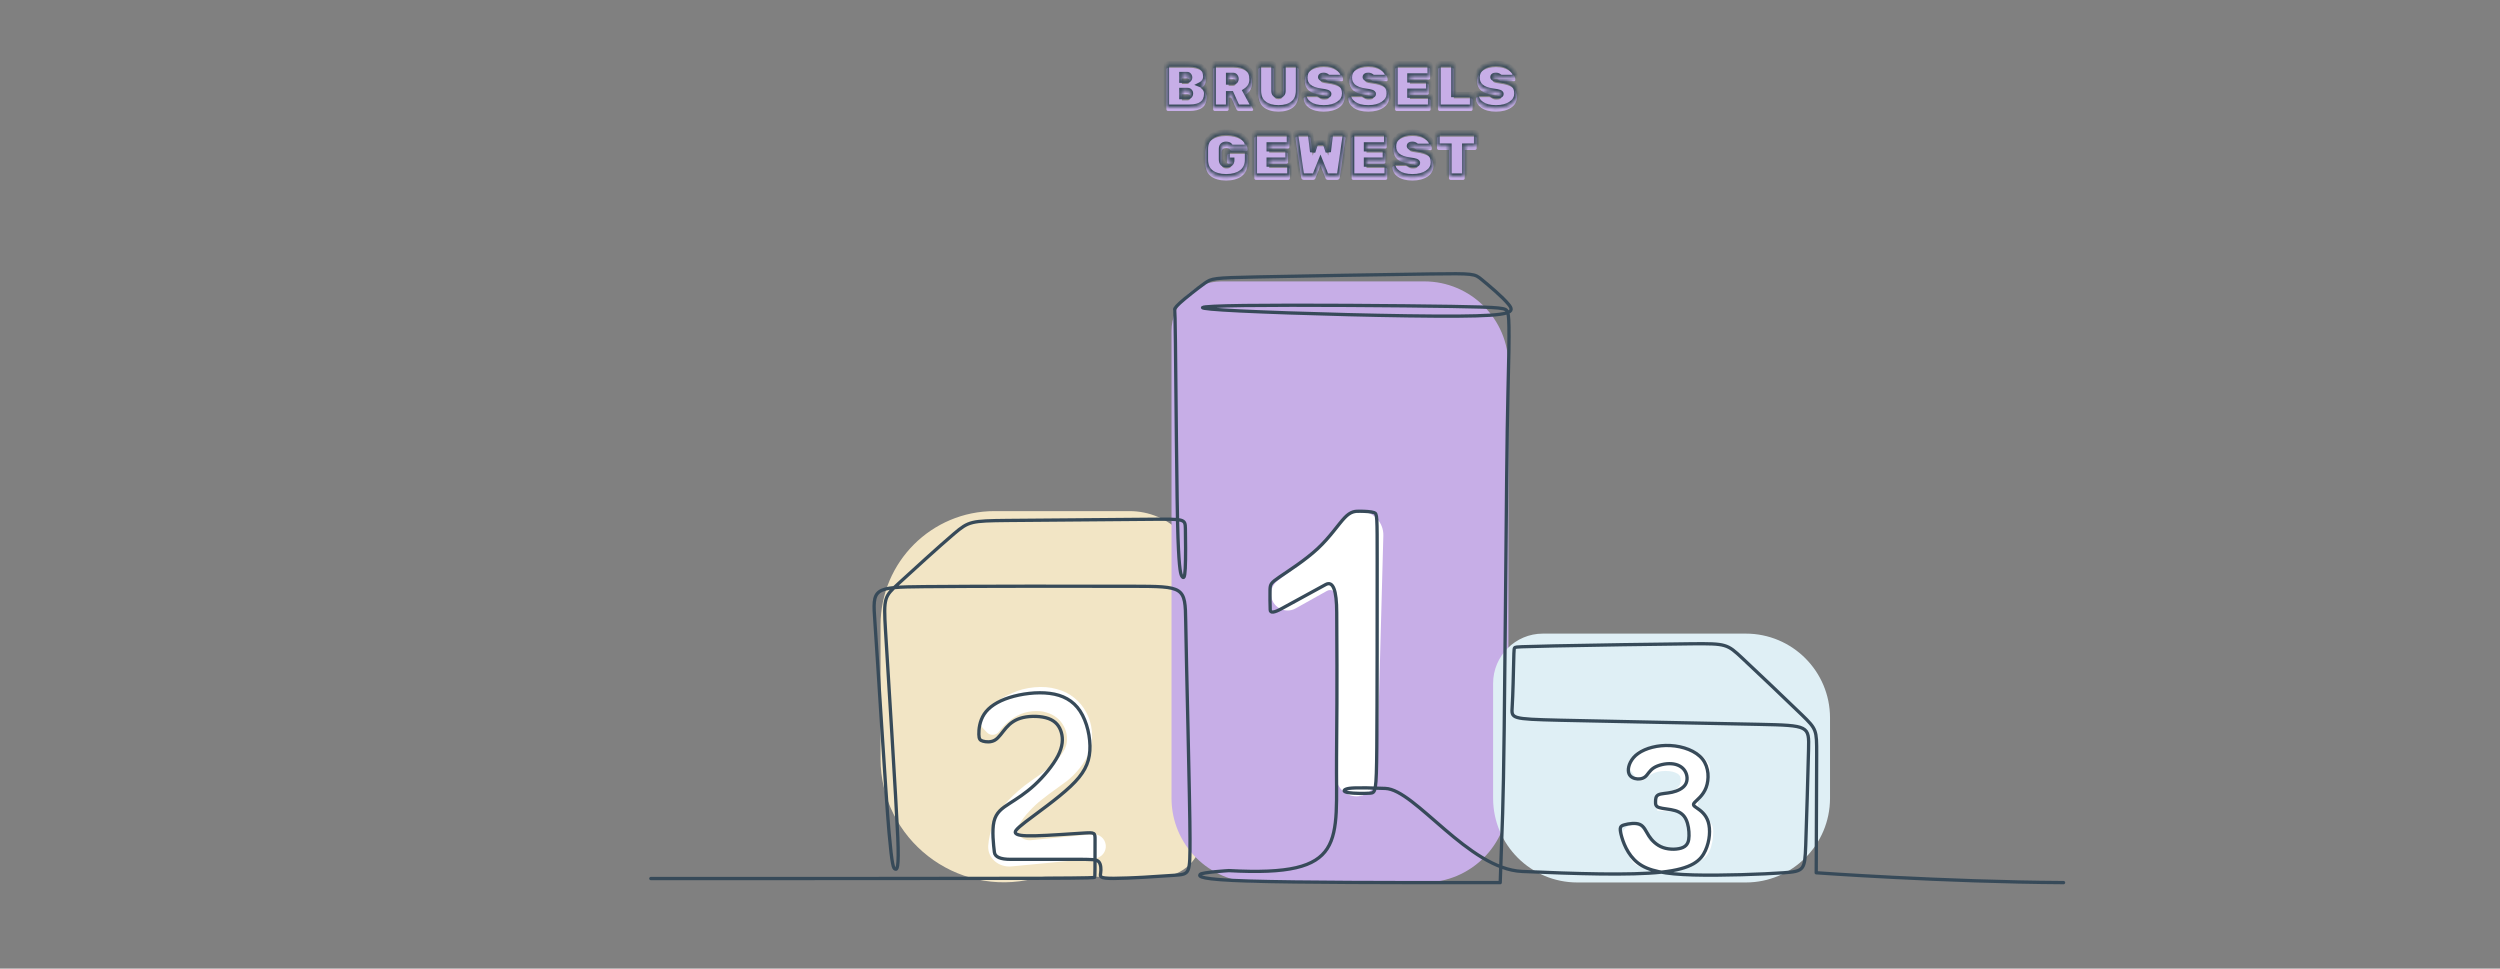 <svg width="653" height="253" viewBox="0 0 653 253" fill="none" xmlns="http://www.w3.org/2000/svg">
<rect x="0" y="0" width="653" height="253" fill="#808080" stroke="none"/>
<path d="M230 163.262C230 146.825 243.325 133.5 259.762 133.5H295C305.493 133.5 314 142.007 314 152.5V218C314 224.075 309.075 229 303 229H273.985C272.667 229 271.353 229.162 270.074 229.481C249.718 234.57 230 219.175 230 198.193V163.262Z" fill="#F2E5C5"/>
<path d="M306 86.5C306 79.32 311.82 73.5 319 73.5H372C384.15 73.5 394 83.35 394 95.5V208.5C394 220.65 384.15 230.5 372 230.5H328C315.85 230.5 306 220.65 306 208.5V86.5Z" fill="#C7AEE7"/>
<path d="M390 178.5C390 171.32 395.82 165.5 403 165.5H456C468.15 165.5 478 175.35 478 187.5V208.5C478 220.65 468.15 230.5 456 230.5H412C399.85 230.5 390 220.65 390 208.5V178.5Z" fill="#DFEFF5"/>
<path d="M264.203 226.307C260.928 226.622 257.943 224.212 258.12 220.927C258.267 219.057 258.676 217.241 259.346 215.48C260.017 213.718 260.995 212.007 262.282 210.346C263.615 208.68 265.387 206.972 267.598 205.221C268.904 204.247 270.236 203.298 271.593 202.372C272.945 201.393 274.157 200.402 275.226 199.398C276.337 198.336 277.212 197.245 277.851 196.123C278.536 194.997 278.81 193.724 278.674 192.306C278.588 191.412 278.317 190.537 277.862 189.679C277.406 188.822 276.798 188.085 276.039 187.468C275.28 186.852 274.349 186.385 273.245 186.067C272.188 185.744 270.989 185.647 269.648 185.776C268.261 185.909 267.013 186.268 265.902 186.852C264.833 187.379 263.892 188.026 263.08 188.793C262.262 189.508 261.565 190.265 260.988 191.062C260.242 192.096 258.705 192.264 257.827 191.34L256.789 190.249C255.824 189.235 255.699 187.705 256.639 186.667C256.703 186.596 256.768 186.524 256.836 186.451C257.633 185.526 258.662 184.578 259.922 183.609C261.182 182.639 262.662 181.781 264.363 181.034C266.06 180.235 267.994 179.731 270.167 179.522C272.293 179.318 274.245 179.475 276.021 179.993C277.792 180.459 279.311 181.215 280.578 182.26C281.891 183.3 282.947 184.577 283.745 186.091C284.539 187.553 285.019 189.15 285.186 190.884C285.383 192.933 285.161 194.757 284.522 196.357C283.883 197.956 283.04 199.389 281.996 200.656C280.997 201.918 279.891 203.032 278.678 203.997C277.459 204.91 276.369 205.704 275.408 206.38C274.446 207.055 273.359 207.876 272.145 208.841C270.973 209.749 269.859 210.784 268.804 211.946C267.745 213.055 266.836 214.282 266.079 215.628C264.984 217.694 266.982 219.677 269.31 219.453L285.372 217.91C287.113 217.742 288.66 219.018 288.827 220.759C288.994 222.5 287.719 224.047 285.978 224.214L264.203 226.307Z" fill="white"/>
<path fill-rule="evenodd" clip-rule="evenodd" d="M440.068 226.804C438.479 227.277 436.754 227.5 434.914 227.5C432.32 227.5 429.942 227.065 427.833 226.141C425.963 225.334 425.733 223.63 424.833 222.049C424.629 221.691 424.435 221.324 424.303 220.933L423.786 219.393C423.181 217.592 424.391 215.691 426.28 215.478C427.227 215.371 428.167 215.722 428.812 216.424L429.387 217.05C429.57 217.249 429.741 217.462 429.859 217.705C430.246 218.499 430.447 219.462 431.21 219.857L431.227 219.866L431.243 219.875C432.03 220.3 433.79 221.965 435.5 221.965C437.353 221.965 437.328 222.472 438.055 221.965L438 222C438.608 221.586 441.5 220.773 441.5 219.5C441.5 218.609 441.403 216.947 441.031 215.875C440.806 215.227 440.315 214.7 439.955 214.117C439.618 213.571 439.219 213.057 438.766 212.604C438.395 212.232 437.904 211.942 436.5 211.942L432.879 211.751V208.21C432.879 207.495 433.459 206.915 434.174 206.915C436.109 206.915 437.253 206.513 437.923 205.987C438.684 205.388 439.03 204.7 439.03 203.799C439.03 202.864 438.7 202.412 438.204 202.106C437.478 201.659 436.472 201.372 435.053 201.372C433.653 201.372 432.507 201.638 431.556 202.114L431.55 202.118L431.543 202.121C430.93 202.422 430.413 202.8 429.981 203.263C429.572 203.702 428.996 203.988 428.403 203.895C428.008 203.833 427.655 203.616 427.421 203.292L425.825 201.084C425.534 200.681 425.377 200.196 425.377 199.699C425.377 199.275 425.477 198.849 425.721 198.502C425.958 198.164 426.12 198.077 426.729 197.591C427.577 196.912 427.176 196.427 428.218 195.954L428.231 195.948L428.243 195.943C429.313 195.473 430.447 195.117 431.639 194.871L431.651 194.868C432.884 194.621 434.158 194.5 435.469 194.5C437.098 194.5 438.636 194.697 440.067 195.115C441.49 195.521 442.763 196.101 443.848 196.88C444.976 197.668 445.856 198.644 446.458 199.797C447.095 200.959 446 202.167 446 203.5C446 204.492 445.711 205.065 445.365 205.987C445.047 206.916 444.667 207.737 444 208.5C443.189 209.471 443.429 211.318 444.323 212.212C444.782 212.671 445.188 213.092 445.365 213.292C446.868 214.963 447.5 215.228 447.5 217.5C447.5 218.982 447.116 221.13 446.458 222.421C445.805 223.701 445.432 223.9 444.218 224.802C443.034 225.704 441.638 226.363 440.068 226.804Z" fill="white"/>
<path d="M346.62 154.33L338.424 158.91C335.546 160.519 332 158.438 332 155.142C332 153.792 332.631 152.521 333.705 151.704L342.328 145.151C343.769 144.056 345.051 142.765 346.137 141.317L350.134 135.988C351.309 134.422 353.152 133.5 355.11 133.5C358.611 133.5 361.422 136.388 361.329 139.887L359.639 202.822C359.562 205.704 357.203 208 354.32 208C351.382 208 349 205.618 349 202.68V155.726C349 154.505 347.686 153.734 346.62 154.33Z" fill="white"/>
<path d="M170 229.472C198.946 229.472 256.89 229.472 271.378 229.415C285.866 229.359 285.896 229.246 285.928 229.126C285.96 229.007 285.994 228.881 286.01 226.952C286.027 225.023 286.027 221.292 286.027 219.389C286.027 217.487 286.027 217.412 283.008 217.598C279.99 217.784 273.952 218.229 270.404 218.312C266.855 218.396 265.799 218.118 265.363 217.718C264.927 217.319 265.112 216.799 267.932 214.629C270.752 212.459 276.207 208.637 279.629 205.399C283.052 202.162 284.444 199.509 284.667 196.095C284.889 192.681 283.944 188.507 282.116 185.724C280.288 182.941 277.579 181.549 274.203 181.114C270.827 180.678 266.782 181.198 263.646 182.2C260.51 183.202 258.284 184.686 257.07 186.523C255.855 188.359 255.65 190.549 255.678 191.801C255.706 193.054 255.966 193.369 256.745 193.591C257.523 193.814 258.823 193.944 259.881 193.313C260.939 192.682 261.754 191.291 262.812 190.094C263.87 188.897 265.168 187.895 267.199 187.421C269.231 186.949 271.995 187.004 273.878 187.691C275.762 188.377 276.763 189.694 277.227 191.336C277.69 192.978 277.616 194.945 276.346 197.412C275.075 199.879 272.607 202.849 270.233 205.038C267.858 207.227 265.576 208.638 263.656 209.88C261.736 211.123 260.178 212.2 259.622 214.603C259.065 217.005 259.51 220.734 259.733 222.599C259.881 223.842 261.304 224.463 264 224.463C268.045 224.463 276.133 224.463 280.734 224.459C285.334 224.455 286.445 224.449 287.018 225.109C287.59 225.769 287.624 227.096 287.49 228.019C287.355 228.941 287.052 229.461 290.913 229.451C294.775 229.441 302.801 228.9 306.816 228.62C310.829 228.341 310.829 228.322 310.829 219.144C310.829 209.966 309.829 171.629 309.71 162.429C309.591 153.228 309.352 153.164 295.696 153.132C282.04 153.1 254.966 153.1 241.43 153.229C227.894 153.358 227.894 153.616 228.523 162.405C229.154 171.193 231.415 208.511 232.215 217.414C233.016 226.316 233.356 226.8 233.817 226.995C234.278 227.19 234.86 227.092 234.496 218.604C234.132 210.118 231.822 173.241 231.294 164.661C230.765 156.081 231.02 155.799 234.674 152.442C238.328 149.085 245.382 142.651 249.22 139.391C253.057 136.132 253.678 136.048 263.174 135.943C272.671 135.839 291.043 135.715 300.268 135.634C309.493 135.553 309.568 135.516 309.625 138.097C309.682 140.678 309.72 145.879 309.587 148.479C309.455 151.079 309.151 151.079 308.79 150.624C308.43 150.169 308.011 149.258 307.689 140.431C307.367 131.605 307.139 97.863 307.024 89.493C306.948 83.913 306.891 81.072 306.853 80.97C306.796 80.818 306.683 80.515 308.201 79.128C309.719 77.743 312.87 75.275 314.674 73.983C316.477 72.693 316.933 72.579 328.416 72.333C339.899 72.086 362.411 71.706 373.724 71.554C385.037 71.402 385.151 71.478 387.011 73.015C388.872 74.552 392.478 77.552 394.071 79.534C395.663 81.516 395.244 82.48 380.761 82.576C366.278 82.671 337.733 81.896 323.953 81.224C310.174 80.551 311.161 79.982 324.996 79.799C338.83 79.616 365.513 79.818 379.134 80.034C392.755 80.25 393.314 80.478 393.719 81.393C394.125 82.307 394.379 83.907 393.877 102.712C393.376 121.516 393.115 194.528 392.486 212.533L391.856 230.539H378.793C365.73 230.539 339.603 230.539 326.432 230.138C313.261 229.738 313.046 228.935 313.483 228.388C313.921 227.841 320.978 227.403 320.978 227.403C352.24 229.126 348.898 220.143 349.104 197.85C349.31 175.557 349.165 168.97 349.152 160.042C349.145 154.09 348.178 151.64 346.253 152.692C343.364 154.27 337.588 157.427 334.701 159.005C332.775 160.058 331.802 160.159 331.78 159.307C331.746 158.031 331.679 155.479 331.729 154.035C331.78 152.592 331.948 152.256 334.231 150.693C336.515 149.132 340.913 146.344 344.188 143.289C347.462 140.232 349.612 136.908 351.224 135.23C352.835 133.551 353.91 133.517 355.237 133.533C356.563 133.55 358.142 133.617 358.932 133.902C359.72 134.188 359.72 134.691 359.72 146.523C359.72 158.356 359.72 183.515 359.618 195.198C359.516 206.88 359.311 207.085 357.84 207.181C356.368 207.277 353.629 207.264 352.24 207.047C350.851 206.829 350.813 206.407 351.619 206.109C352.426 205.812 354.077 205.639 361.86 205.938C369.644 206.238 383.56 227.009 397.591 227.621C411.624 228.232 425.773 228.685 433.936 227.811C442.099 226.938 444.273 224.739 445.449 222.165C446.623 219.593 446.799 216.648 446.187 214.675C445.575 212.703 444.177 211.704 443.291 211.092C442.405 210.481 442.031 210.256 442.644 209.586C443.257 208.916 444.857 207.8 445.646 205.685C446.435 203.57 446.413 200.457 444.702 198.293C442.99 196.129 439.59 194.914 436.3 194.738C433.01 194.561 429.831 195.423 427.898 196.792C425.966 198.16 425.282 200.038 425.326 201.274C425.37 202.51 426.143 203.106 427.049 203.349C427.954 203.592 428.992 203.482 429.71 202.908C430.427 202.334 430.824 201.296 431.973 200.557C433.121 199.818 435.021 199.375 436.588 199.486C438.156 199.596 439.393 200.259 440.077 201.319C440.761 202.38 440.893 203.836 440.242 204.896C439.592 205.957 438.156 206.619 436.731 206.939C435.307 207.259 433.893 207.237 433.175 207.601C432.457 207.965 432.436 208.716 432.425 209.378C432.413 210.041 432.413 210.615 433.352 210.936C434.29 211.256 436.167 211.323 437.559 211.731C438.951 212.139 439.856 212.89 440.418 214.093C440.981 215.297 441.202 216.952 441.169 218.321C441.136 219.69 440.849 220.772 439.602 221.346C438.354 221.92 436.146 221.987 434.434 221.402C432.723 220.816 431.508 219.58 430.692 218.333C429.875 217.085 429.455 215.826 428.329 215.341C427.203 214.855 425.37 215.142 424.311 215.441C423.25 215.739 422.964 216.047 423.416 217.926C423.869 219.804 425.059 223.25 427.797 225.381C430.535 227.512 434.82 228.327 442.295 228.536C449.771 228.744 460.436 228.347 465.845 227.972C471.255 227.597 471.409 227.244 471.652 220.862C471.894 214.48 472.225 202.071 472.391 195.822C472.557 189.573 472.557 189.484 459.512 189.2C446.468 188.916 420.377 188.434 407.458 188.124C394.539 187.815 394.791 187.678 394.984 184.61C395.177 181.544 395.31 175.546 395.382 172.466C395.454 169.385 395.465 169.221 395.789 169.099C396.112 168.977 396.747 168.898 405.944 168.712C415.141 168.526 432.899 168.235 441.896 168.156C450.894 168.076 451.132 168.209 455.102 171.927C459.072 175.646 466.773 182.949 470.637 186.707C474.501 190.465 474.527 190.678 474.513 196.962C474.501 203.248 474.448 215.606 474.421 221.786L474.395 227.966C474.395 227.966 507.565 230.358 539 230.539" stroke="#374A59" stroke-width="0.865" stroke-linecap="round" stroke-linejoin="round"/>
<path d="M310.547 21.731C310.665 21.591 310.725 21.424 310.725 21.23C310.725 21.036 310.665 20.864 310.547 20.713C310.439 20.552 310.278 20.471 310.062 20.471H308.705V21.941H310.062C310.278 21.941 310.439 21.871 310.547 21.731ZM308.705 24.639V26.221H310.208C310.455 26.221 310.638 26.141 310.757 25.979C310.886 25.807 310.951 25.619 310.951 25.414V25.398C310.951 25.193 310.881 25.015 310.741 24.865C310.612 24.714 310.434 24.639 310.208 24.639H308.705ZM310.628 29H305.103C304.985 29 304.882 28.957 304.796 28.871C304.71 28.785 304.667 28.682 304.667 28.564V18.128C304.667 18.01 304.71 17.908 304.796 17.822C304.882 17.735 304.985 17.692 305.103 17.692H310.466C311.995 17.692 313.121 17.972 313.842 18.532C314.575 19.081 314.941 19.916 314.941 21.036V21.085C314.941 21.548 314.806 21.962 314.537 22.328C314.268 22.684 313.972 22.942 313.648 23.104C314.079 23.276 314.44 23.583 314.731 24.025C315.032 24.455 315.183 24.929 315.183 25.446C315.183 27.815 313.665 29 310.628 29ZM327.28 28.467C327.312 28.532 327.328 28.602 327.328 28.677C327.328 28.752 327.291 28.828 327.215 28.903C327.151 28.968 327.07 29 326.973 29H323.662C323.328 29 323.096 28.855 322.967 28.564L321.578 25.479H320.915V28.564C320.915 28.682 320.872 28.785 320.786 28.871C320.7 28.957 320.598 29 320.479 29H317.313C317.195 29 317.092 28.957 317.006 28.871C316.92 28.785 316.877 28.682 316.877 28.564V18.128C316.877 18.01 316.92 17.908 317.006 17.822C317.092 17.735 317.195 17.692 317.313 17.692H322.095C323.645 17.692 324.857 18.042 325.729 18.742C326.602 19.431 327.038 20.428 327.038 21.731C327.038 23.023 326.456 24.041 325.293 24.784L327.28 28.467ZM320.915 20.697V22.409H322.095C322.332 22.409 322.515 22.334 322.644 22.183C322.773 22.021 322.838 21.822 322.838 21.585C322.838 21.349 322.773 21.144 322.644 20.971C322.525 20.788 322.342 20.697 322.095 20.697H320.915ZM335.57 17.692H338.736C338.855 17.692 338.957 17.735 339.043 17.822C339.129 17.908 339.172 18.01 339.172 18.128V24.622C339.172 26.13 338.704 27.266 337.767 28.031C336.83 28.785 335.554 29.162 333.938 29.162C332.334 29.162 331.058 28.785 330.11 28.031C329.173 27.277 328.705 26.141 328.705 24.622V18.128C328.705 18.01 328.748 17.908 328.834 17.822C328.92 17.735 329.022 17.692 329.141 17.692H332.307C332.425 17.692 332.528 17.735 332.614 17.822C332.7 17.908 332.743 18.01 332.743 18.128V24.671C332.743 25.5 333.141 25.915 333.938 25.915C334.735 25.915 335.134 25.5 335.134 24.671V18.128C335.134 18.01 335.177 17.908 335.263 17.822C335.349 17.735 335.451 17.692 335.57 17.692ZM340.817 21.246C340.817 20.148 341.269 19.254 342.174 18.565C343.089 17.875 344.285 17.531 345.76 17.531C347.246 17.531 348.458 17.892 349.395 18.613C350.342 19.335 350.816 20.088 350.816 20.875C350.816 20.971 350.778 21.058 350.703 21.133C350.638 21.198 350.563 21.23 350.477 21.23H347.246C346.998 21.23 346.772 21.139 346.568 20.955C346.363 20.772 346.088 20.681 345.744 20.681C345.227 20.681 344.968 20.831 344.968 21.133C344.968 21.295 345.092 21.429 345.34 21.537C345.598 21.645 346.072 21.741 346.762 21.828C348.366 22.032 349.508 22.409 350.186 22.959C350.875 23.497 351.22 24.321 351.22 25.43C351.22 26.529 350.714 27.428 349.702 28.128C348.7 28.817 347.386 29.162 345.76 29.162C344.134 29.162 342.858 28.828 341.932 28.16C341.005 27.492 340.542 26.679 340.542 25.721C340.542 25.624 340.575 25.543 340.639 25.479C340.715 25.403 340.801 25.365 340.898 25.365H343.967C344.193 25.365 344.441 25.473 344.71 25.689C344.99 25.904 345.372 26.012 345.857 26.012C346.665 26.012 347.068 25.861 347.068 25.559C347.068 25.365 346.923 25.22 346.632 25.123C346.342 25.015 345.792 24.908 344.985 24.8C342.206 24.434 340.817 23.249 340.817 21.246ZM352.459 21.246C352.459 20.148 352.911 19.254 353.816 18.565C354.731 17.875 355.927 17.531 357.402 17.531C358.888 17.531 360.1 17.892 361.037 18.613C361.984 19.335 362.458 20.088 362.458 20.875C362.458 20.971 362.421 21.058 362.345 21.133C362.281 21.198 362.205 21.23 362.119 21.23H358.888C358.641 21.23 358.414 21.139 358.21 20.955C358.005 20.772 357.731 20.681 357.386 20.681C356.869 20.681 356.611 20.831 356.611 21.133C356.611 21.295 356.734 21.429 356.982 21.537C357.241 21.645 357.714 21.741 358.404 21.828C360.008 22.032 361.15 22.409 361.828 22.959C362.518 23.497 362.862 24.321 362.862 25.43C362.862 26.529 362.356 27.428 361.344 28.128C360.342 28.817 359.028 29.162 357.402 29.162C355.776 29.162 354.5 28.828 353.574 28.16C352.648 27.492 352.184 26.679 352.184 25.721C352.184 25.624 352.217 25.543 352.281 25.479C352.357 25.403 352.443 25.365 352.54 25.365H355.609C355.835 25.365 356.083 25.473 356.352 25.689C356.632 25.904 357.014 26.012 357.499 26.012C358.307 26.012 358.711 25.861 358.711 25.559C358.711 25.365 358.565 25.22 358.274 25.123C357.984 25.015 357.434 24.908 356.627 24.8C353.848 24.434 352.459 23.249 352.459 21.246ZM368.269 25.85H373.244C373.363 25.85 373.465 25.893 373.551 25.979C373.637 26.065 373.68 26.168 373.68 26.286V28.564C373.68 28.682 373.637 28.785 373.551 28.871C373.465 28.957 373.363 29 373.244 29H364.828C364.71 29 364.607 28.957 364.521 28.871C364.435 28.785 364.392 28.682 364.392 28.564V18.128C364.392 18.01 364.435 17.908 364.521 17.822C364.607 17.735 364.71 17.692 364.828 17.692H373.115C373.233 17.692 373.336 17.735 373.422 17.822C373.508 17.908 373.551 18.01 373.551 18.128V20.406C373.551 20.525 373.508 20.627 373.422 20.713C373.336 20.799 373.233 20.842 373.115 20.842H368.269V21.86H372.76C372.878 21.86 372.98 21.903 373.067 21.989C373.153 22.075 373.196 22.178 373.196 22.296V24.396C373.196 24.515 373.153 24.617 373.067 24.703C372.98 24.789 372.878 24.832 372.76 24.832H368.269V25.85ZM379.727 25.689H384.202C384.32 25.689 384.422 25.732 384.509 25.818C384.595 25.904 384.638 26.006 384.638 26.125V28.564C384.638 28.682 384.595 28.785 384.509 28.871C384.422 28.957 384.32 29 384.202 29H376.06C375.942 29 375.839 28.957 375.753 28.871C375.667 28.785 375.624 28.682 375.624 28.564V18.128C375.624 18.01 375.667 17.908 375.753 17.822C375.839 17.735 375.942 17.692 376.06 17.692H379.291C379.409 17.692 379.512 17.735 379.598 17.822C379.684 17.908 379.727 18.01 379.727 18.128V25.689ZM385.808 21.246C385.808 20.148 386.26 19.254 387.165 18.565C388.08 17.875 389.276 17.531 390.751 17.531C392.237 17.531 393.449 17.892 394.386 18.613C395.333 19.335 395.807 20.088 395.807 20.875C395.807 20.971 395.769 21.058 395.694 21.133C395.629 21.198 395.554 21.23 395.468 21.23H392.237C391.989 21.23 391.763 21.139 391.559 20.955C391.354 20.772 391.079 20.681 390.735 20.681C390.218 20.681 389.959 20.831 389.959 21.133C389.959 21.295 390.083 21.429 390.331 21.537C390.589 21.645 391.063 21.741 391.753 21.828C393.357 22.032 394.499 22.409 395.177 22.959C395.866 23.497 396.211 24.321 396.211 25.43C396.211 26.529 395.705 27.428 394.693 28.128C393.691 28.817 392.377 29.162 390.751 29.162C389.125 29.162 387.849 28.828 386.923 28.16C385.996 27.492 385.533 26.679 385.533 25.721C385.533 25.624 385.566 25.543 385.63 25.479C385.706 25.403 385.792 25.365 385.889 25.365H388.958C389.184 25.365 389.432 25.473 389.701 25.689C389.981 25.904 390.363 26.012 390.848 26.012C391.656 26.012 392.059 25.861 392.059 25.559C392.059 25.365 391.914 25.22 391.623 25.123C391.333 25.015 390.783 24.908 389.976 24.8C387.197 24.434 385.808 23.249 385.808 21.246ZM320.972 40.183H325.415C325.533 40.183 325.636 40.226 325.722 40.312C325.808 40.398 325.851 40.501 325.851 40.619V42.719C325.851 44.141 325.345 45.239 324.332 46.015C323.32 46.779 321.969 47.161 320.278 47.161C318.598 47.161 317.273 46.79 316.304 46.047C315.335 45.293 314.85 44.168 314.85 42.671V39.957C314.85 38.525 315.346 37.431 316.336 36.678C317.327 35.913 318.646 35.531 320.294 35.531C321.952 35.531 323.293 35.881 324.316 36.581C325.339 37.27 325.851 38.121 325.851 39.133C325.851 39.23 325.813 39.316 325.738 39.392C325.673 39.456 325.592 39.489 325.496 39.489H321.926C321.71 39.489 321.554 39.429 321.457 39.311C321.242 39.031 321.08 38.869 320.972 38.826C320.725 38.729 320.499 38.681 320.294 38.681C319.465 38.681 319.05 39.085 319.05 39.892V42.639C319.05 43.554 319.492 44.011 320.375 44.011C321.279 44.011 321.732 43.624 321.732 42.849H320.972C320.854 42.849 320.752 42.805 320.666 42.719C320.579 42.633 320.536 42.531 320.536 42.412V40.619C320.536 40.501 320.579 40.398 320.666 40.312C320.752 40.226 320.854 40.183 320.972 40.183ZM331.513 43.85H336.488C336.606 43.85 336.709 43.893 336.795 43.979C336.881 44.065 336.924 44.168 336.924 44.286V46.564C336.924 46.682 336.881 46.785 336.795 46.871C336.709 46.957 336.606 47 336.488 47H328.072C327.953 47 327.851 46.957 327.765 46.871C327.679 46.785 327.636 46.682 327.636 46.564V36.129C327.636 36.01 327.679 35.908 327.765 35.822C327.851 35.735 327.953 35.692 328.072 35.692H336.359C336.477 35.692 336.579 35.735 336.666 35.822C336.752 35.908 336.795 36.01 336.795 36.129V38.406C336.795 38.525 336.752 38.627 336.666 38.713C336.579 38.799 336.477 38.842 336.359 38.842H331.513V39.86H336.003C336.122 39.86 336.224 39.903 336.31 39.989C336.396 40.075 336.439 40.178 336.439 40.296V42.396C336.439 42.515 336.396 42.617 336.31 42.703C336.224 42.789 336.122 42.832 336.003 42.832H331.513V43.85ZM342.922 47H340.612C340.408 47 340.235 46.941 340.095 46.822C339.966 46.693 339.891 46.548 339.869 46.386L338.383 36.096V36.048C338.383 35.951 338.415 35.87 338.48 35.805C338.555 35.73 338.641 35.692 338.738 35.692H341.743C342.098 35.692 342.292 35.838 342.325 36.129L342.874 40.684L343.536 38.665C343.644 38.352 343.827 38.196 344.085 38.196H345.733C345.991 38.196 346.175 38.352 346.282 38.665L346.945 40.668L347.494 36.129C347.526 35.838 347.72 35.692 348.075 35.692H351.08C351.177 35.692 351.258 35.73 351.322 35.805C351.398 35.87 351.435 35.951 351.435 36.048V36.096L349.949 46.386C349.928 46.548 349.847 46.693 349.707 46.822C349.578 46.941 349.411 47 349.206 47H346.896C346.562 47 346.341 46.855 346.234 46.564L344.909 43.252L343.585 46.564C343.477 46.855 343.256 47 342.922 47ZM356.926 43.85H361.902C362.02 43.85 362.123 43.893 362.209 43.979C362.295 44.065 362.338 44.168 362.338 44.286V46.564C362.338 46.682 362.295 46.785 362.209 46.871C362.123 46.957 362.02 47 361.902 47H353.486C353.367 47 353.265 46.957 353.179 46.871C353.093 46.785 353.05 46.682 353.05 46.564V36.129C353.05 36.01 353.093 35.908 353.179 35.822C353.265 35.735 353.367 35.692 353.486 35.692H361.773C361.891 35.692 361.993 35.735 362.08 35.822C362.166 35.908 362.209 36.01 362.209 36.129V38.406C362.209 38.525 362.166 38.627 362.08 38.713C361.993 38.799 361.891 38.842 361.773 38.842H356.926V39.86H361.417C361.536 39.86 361.638 39.903 361.724 39.989C361.81 40.075 361.853 40.178 361.853 40.296V42.396C361.853 42.515 361.81 42.617 361.724 42.703C361.638 42.789 361.536 42.832 361.417 42.832H356.926V43.85ZM363.991 39.246C363.991 38.148 364.443 37.254 365.348 36.565C366.263 35.875 367.458 35.531 368.934 35.531C370.42 35.531 371.632 35.892 372.568 36.613C373.516 37.335 373.99 38.089 373.99 38.875C373.99 38.971 373.952 39.058 373.877 39.133C373.812 39.198 373.737 39.23 373.651 39.23H370.42C370.172 39.23 369.946 39.139 369.742 38.955C369.537 38.772 369.262 38.681 368.918 38.681C368.401 38.681 368.142 38.831 368.142 39.133C368.142 39.295 368.266 39.429 368.514 39.537C368.772 39.645 369.246 39.742 369.935 39.828C371.54 40.032 372.682 40.409 373.36 40.959C374.049 41.497 374.394 42.321 374.394 43.43C374.394 44.529 373.888 45.428 372.875 46.128C371.874 46.817 370.56 47.161 368.934 47.161C367.308 47.161 366.032 46.828 365.105 46.16C364.179 45.492 363.716 44.679 363.716 43.721C363.716 43.624 363.748 43.543 363.813 43.478C363.888 43.403 363.975 43.365 364.072 43.365H367.141C367.367 43.365 367.615 43.473 367.884 43.688C368.164 43.904 368.546 44.011 369.031 44.011C369.838 44.011 370.242 43.861 370.242 43.559C370.242 43.365 370.097 43.22 369.806 43.123C369.515 43.015 368.966 42.908 368.158 42.8C365.38 42.434 363.991 41.249 363.991 39.246ZM375.794 35.692H385.261C385.379 35.692 385.481 35.735 385.567 35.822C385.654 35.908 385.697 36.01 385.697 36.129V38.729C385.697 38.848 385.654 38.95 385.567 39.036C385.481 39.122 385.379 39.165 385.261 39.165H382.579V46.564C382.579 46.682 382.536 46.785 382.45 46.871C382.364 46.957 382.261 47 382.143 47H378.912C378.794 47 378.691 46.957 378.605 46.871C378.519 46.785 378.476 46.682 378.476 46.564V39.165H375.794C375.676 39.165 375.574 39.122 375.487 39.036C375.401 38.95 375.358 38.848 375.358 38.729V36.129C375.358 36.01 375.401 35.908 375.487 35.822C375.574 35.735 375.676 35.692 375.794 35.692Z" fill="#C7AEE7"/>
<mask id="path-9-inside-1_10908_980" fill="white">
<path d="M310.547 20.731C310.665 20.591 310.725 20.424 310.725 20.23C310.725 20.036 310.665 19.864 310.547 19.713C310.439 19.552 310.278 19.471 310.062 19.471H308.705V20.941H310.062C310.278 20.941 310.439 20.871 310.547 20.731ZM308.705 23.639V25.221H310.208C310.455 25.221 310.638 25.141 310.757 24.979C310.886 24.807 310.951 24.619 310.951 24.414V24.398C310.951 24.193 310.881 24.015 310.741 23.865C310.612 23.714 310.434 23.639 310.208 23.639H308.705ZM310.628 28H305.103C304.985 28 304.882 27.957 304.796 27.871C304.71 27.785 304.667 27.682 304.667 27.564V17.128C304.667 17.01 304.71 16.908 304.796 16.822C304.882 16.735 304.985 16.692 305.103 16.692H310.466C311.995 16.692 313.121 16.972 313.842 17.532C314.575 18.081 314.941 18.916 314.941 20.036V20.085C314.941 20.548 314.806 20.962 314.537 21.328C314.268 21.684 313.972 21.942 313.648 22.104C314.079 22.276 314.44 22.583 314.731 23.025C315.032 23.455 315.183 23.929 315.183 24.446C315.183 26.815 313.665 28 310.628 28ZM327.28 27.467C327.312 27.532 327.328 27.602 327.328 27.677C327.328 27.752 327.291 27.828 327.215 27.903C327.151 27.968 327.07 28 326.973 28H323.662C323.328 28 323.096 27.855 322.967 27.564L321.578 24.479H320.915V27.564C320.915 27.682 320.872 27.785 320.786 27.871C320.7 27.957 320.598 28 320.479 28H317.313C317.195 28 317.092 27.957 317.006 27.871C316.92 27.785 316.877 27.682 316.877 27.564V17.128C316.877 17.01 316.92 16.908 317.006 16.822C317.092 16.735 317.195 16.692 317.313 16.692H322.095C323.645 16.692 324.857 17.042 325.729 17.742C326.602 18.431 327.038 19.428 327.038 20.731C327.038 22.023 326.456 23.041 325.293 23.784L327.28 27.467ZM320.915 19.697V21.409H322.095C322.332 21.409 322.515 21.334 322.644 21.183C322.773 21.021 322.838 20.822 322.838 20.585C322.838 20.349 322.773 20.144 322.644 19.971C322.525 19.788 322.342 19.697 322.095 19.697H320.915ZM335.57 16.692H338.736C338.855 16.692 338.957 16.735 339.043 16.822C339.129 16.908 339.172 17.01 339.172 17.128V23.622C339.172 25.13 338.704 26.266 337.767 27.031C336.83 27.785 335.554 28.162 333.938 28.162C332.334 28.162 331.058 27.785 330.11 27.031C329.173 26.277 328.705 25.141 328.705 23.622V17.128C328.705 17.01 328.748 16.908 328.834 16.822C328.92 16.735 329.022 16.692 329.141 16.692H332.307C332.425 16.692 332.528 16.735 332.614 16.822C332.7 16.908 332.743 17.01 332.743 17.128V23.671C332.743 24.5 333.141 24.915 333.938 24.915C334.735 24.915 335.134 24.5 335.134 23.671V17.128C335.134 17.01 335.177 16.908 335.263 16.822C335.349 16.735 335.451 16.692 335.57 16.692ZM340.817 20.246C340.817 19.148 341.269 18.254 342.174 17.565C343.089 16.875 344.285 16.531 345.76 16.531C347.246 16.531 348.458 16.892 349.395 17.613C350.342 18.335 350.816 19.088 350.816 19.875C350.816 19.971 350.778 20.058 350.703 20.133C350.638 20.198 350.563 20.23 350.477 20.23H347.246C346.998 20.23 346.772 20.139 346.568 19.955C346.363 19.772 346.088 19.681 345.744 19.681C345.227 19.681 344.968 19.831 344.968 20.133C344.968 20.295 345.092 20.429 345.34 20.537C345.598 20.645 346.072 20.741 346.762 20.828C348.366 21.032 349.508 21.409 350.186 21.959C350.875 22.497 351.22 23.321 351.22 24.43C351.22 25.529 350.714 26.428 349.702 27.128C348.7 27.817 347.386 28.162 345.76 28.162C344.134 28.162 342.858 27.828 341.932 27.16C341.005 26.492 340.542 25.679 340.542 24.721C340.542 24.624 340.575 24.543 340.639 24.479C340.715 24.403 340.801 24.365 340.898 24.365H343.967C344.193 24.365 344.441 24.473 344.71 24.689C344.99 24.904 345.372 25.012 345.857 25.012C346.665 25.012 347.068 24.861 347.068 24.559C347.068 24.365 346.923 24.22 346.632 24.123C346.342 24.015 345.792 23.908 344.985 23.8C342.206 23.434 340.817 22.249 340.817 20.246ZM352.459 20.246C352.459 19.148 352.911 18.254 353.816 17.565C354.731 16.875 355.927 16.531 357.402 16.531C358.888 16.531 360.1 16.892 361.037 17.613C361.984 18.335 362.458 19.088 362.458 19.875C362.458 19.971 362.421 20.058 362.345 20.133C362.281 20.198 362.205 20.23 362.119 20.23H358.888C358.641 20.23 358.414 20.139 358.21 19.955C358.005 19.772 357.731 19.681 357.386 19.681C356.869 19.681 356.611 19.831 356.611 20.133C356.611 20.295 356.734 20.429 356.982 20.537C357.241 20.645 357.714 20.741 358.404 20.828C360.008 21.032 361.15 21.409 361.828 21.959C362.518 22.497 362.862 23.321 362.862 24.43C362.862 25.529 362.356 26.428 361.344 27.128C360.342 27.817 359.028 28.162 357.402 28.162C355.776 28.162 354.5 27.828 353.574 27.16C352.648 26.492 352.184 25.679 352.184 24.721C352.184 24.624 352.217 24.543 352.281 24.479C352.357 24.403 352.443 24.365 352.54 24.365H355.609C355.835 24.365 356.083 24.473 356.352 24.689C356.632 24.904 357.014 25.012 357.499 25.012C358.307 25.012 358.711 24.861 358.711 24.559C358.711 24.365 358.565 24.22 358.274 24.123C357.984 24.015 357.434 23.908 356.627 23.8C353.848 23.434 352.459 22.249 352.459 20.246ZM368.269 24.85H373.244C373.363 24.85 373.465 24.893 373.551 24.979C373.637 25.065 373.68 25.168 373.68 25.286V27.564C373.68 27.682 373.637 27.785 373.551 27.871C373.465 27.957 373.363 28 373.244 28H364.828C364.71 28 364.607 27.957 364.521 27.871C364.435 27.785 364.392 27.682 364.392 27.564V17.128C364.392 17.01 364.435 16.908 364.521 16.822C364.607 16.735 364.71 16.692 364.828 16.692H373.115C373.233 16.692 373.336 16.735 373.422 16.822C373.508 16.908 373.551 17.01 373.551 17.128V19.406C373.551 19.525 373.508 19.627 373.422 19.713C373.336 19.799 373.233 19.842 373.115 19.842H368.269V20.86H372.76C372.878 20.86 372.98 20.903 373.067 20.989C373.153 21.075 373.196 21.178 373.196 21.296V23.396C373.196 23.515 373.153 23.617 373.067 23.703C372.98 23.789 372.878 23.832 372.76 23.832H368.269V24.85ZM379.727 24.689H384.202C384.32 24.689 384.422 24.732 384.509 24.818C384.595 24.904 384.638 25.006 384.638 25.125V27.564C384.638 27.682 384.595 27.785 384.509 27.871C384.422 27.957 384.32 28 384.202 28H376.06C375.942 28 375.839 27.957 375.753 27.871C375.667 27.785 375.624 27.682 375.624 27.564V17.128C375.624 17.01 375.667 16.908 375.753 16.822C375.839 16.735 375.942 16.692 376.06 16.692H379.291C379.409 16.692 379.512 16.735 379.598 16.822C379.684 16.908 379.727 17.01 379.727 17.128V24.689ZM385.808 20.246C385.808 19.148 386.26 18.254 387.165 17.565C388.08 16.875 389.276 16.531 390.751 16.531C392.237 16.531 393.449 16.892 394.386 17.613C395.333 18.335 395.807 19.088 395.807 19.875C395.807 19.971 395.769 20.058 395.694 20.133C395.629 20.198 395.554 20.23 395.468 20.23H392.237C391.989 20.23 391.763 20.139 391.559 19.955C391.354 19.772 391.079 19.681 390.735 19.681C390.218 19.681 389.959 19.831 389.959 20.133C389.959 20.295 390.083 20.429 390.331 20.537C390.589 20.645 391.063 20.741 391.753 20.828C393.357 21.032 394.499 21.409 395.177 21.959C395.866 22.497 396.211 23.321 396.211 24.43C396.211 25.529 395.705 26.428 394.693 27.128C393.691 27.817 392.377 28.162 390.751 28.162C389.125 28.162 387.849 27.828 386.923 27.16C385.996 26.492 385.533 25.679 385.533 24.721C385.533 24.624 385.566 24.543 385.63 24.479C385.706 24.403 385.792 24.365 385.889 24.365H388.958C389.184 24.365 389.432 24.473 389.701 24.689C389.981 24.904 390.363 25.012 390.848 25.012C391.656 25.012 392.059 24.861 392.059 24.559C392.059 24.365 391.914 24.22 391.623 24.123C391.333 24.015 390.783 23.908 389.976 23.8C387.197 23.434 385.808 22.249 385.808 20.246ZM320.972 39.183H325.415C325.533 39.183 325.636 39.226 325.722 39.312C325.808 39.398 325.851 39.501 325.851 39.619V41.719C325.851 43.141 325.345 44.239 324.332 45.015C323.32 45.779 321.969 46.161 320.278 46.161C318.598 46.161 317.273 45.79 316.304 45.047C315.335 44.293 314.85 43.168 314.85 41.671V38.957C314.85 37.525 315.346 36.431 316.336 35.678C317.327 34.913 318.646 34.531 320.294 34.531C321.952 34.531 323.293 34.881 324.316 35.581C325.339 36.27 325.851 37.121 325.851 38.133C325.851 38.23 325.813 38.316 325.738 38.392C325.673 38.456 325.592 38.489 325.496 38.489H321.926C321.71 38.489 321.554 38.429 321.457 38.311C321.242 38.031 321.08 37.869 320.972 37.826C320.725 37.729 320.499 37.681 320.294 37.681C319.465 37.681 319.05 38.085 319.05 38.892V41.639C319.05 42.554 319.492 43.011 320.375 43.011C321.279 43.011 321.732 42.624 321.732 41.849H320.972C320.854 41.849 320.752 41.805 320.666 41.719C320.579 41.633 320.536 41.531 320.536 41.412V39.619C320.536 39.501 320.579 39.398 320.666 39.312C320.752 39.226 320.854 39.183 320.972 39.183ZM331.513 42.85H336.488C336.606 42.85 336.709 42.893 336.795 42.979C336.881 43.065 336.924 43.168 336.924 43.286V45.564C336.924 45.682 336.881 45.785 336.795 45.871C336.709 45.957 336.606 46 336.488 46H328.072C327.953 46 327.851 45.957 327.765 45.871C327.679 45.785 327.636 45.682 327.636 45.564V35.129C327.636 35.01 327.679 34.908 327.765 34.822C327.851 34.735 327.953 34.692 328.072 34.692H336.359C336.477 34.692 336.579 34.735 336.666 34.822C336.752 34.908 336.795 35.01 336.795 35.129V37.406C336.795 37.525 336.752 37.627 336.666 37.713C336.579 37.799 336.477 37.842 336.359 37.842H331.513V38.86H336.003C336.122 38.86 336.224 38.903 336.31 38.989C336.396 39.075 336.439 39.178 336.439 39.296V41.396C336.439 41.515 336.396 41.617 336.31 41.703C336.224 41.789 336.122 41.832 336.003 41.832H331.513V42.85ZM342.922 46H340.612C340.408 46 340.235 45.941 340.095 45.822C339.966 45.693 339.891 45.548 339.869 45.386L338.383 35.096V35.048C338.383 34.951 338.415 34.87 338.48 34.805C338.555 34.73 338.641 34.692 338.738 34.692H341.743C342.098 34.692 342.292 34.838 342.325 35.129L342.874 39.684L343.536 37.665C343.644 37.352 343.827 37.196 344.085 37.196H345.733C345.991 37.196 346.175 37.352 346.282 37.665L346.945 39.668L347.494 35.129C347.526 34.838 347.72 34.692 348.075 34.692H351.08C351.177 34.692 351.258 34.73 351.322 34.805C351.398 34.87 351.435 34.951 351.435 35.048V35.096L349.949 45.386C349.928 45.548 349.847 45.693 349.707 45.822C349.578 45.941 349.411 46 349.206 46H346.896C346.562 46 346.341 45.855 346.234 45.564L344.909 42.252L343.585 45.564C343.477 45.855 343.256 46 342.922 46ZM356.926 42.85H361.902C362.02 42.85 362.123 42.893 362.209 42.979C362.295 43.065 362.338 43.168 362.338 43.286V45.564C362.338 45.682 362.295 45.785 362.209 45.871C362.123 45.957 362.02 46 361.902 46H353.486C353.367 46 353.265 45.957 353.179 45.871C353.093 45.785 353.05 45.682 353.05 45.564V35.129C353.05 35.01 353.093 34.908 353.179 34.822C353.265 34.735 353.367 34.692 353.486 34.692H361.773C361.891 34.692 361.993 34.735 362.08 34.822C362.166 34.908 362.209 35.01 362.209 35.129V37.406C362.209 37.525 362.166 37.627 362.08 37.713C361.993 37.799 361.891 37.842 361.773 37.842H356.926V38.86H361.417C361.536 38.86 361.638 38.903 361.724 38.989C361.81 39.075 361.853 39.178 361.853 39.296V41.396C361.853 41.515 361.81 41.617 361.724 41.703C361.638 41.789 361.536 41.832 361.417 41.832H356.926V42.85ZM363.991 38.246C363.991 37.148 364.443 36.254 365.348 35.565C366.263 34.875 367.458 34.531 368.934 34.531C370.42 34.531 371.632 34.892 372.568 35.613C373.516 36.335 373.99 37.089 373.99 37.875C373.99 37.971 373.952 38.058 373.877 38.133C373.812 38.198 373.737 38.23 373.651 38.23H370.42C370.172 38.23 369.946 38.139 369.742 37.955C369.537 37.772 369.262 37.681 368.918 37.681C368.401 37.681 368.142 37.831 368.142 38.133C368.142 38.295 368.266 38.429 368.514 38.537C368.772 38.645 369.246 38.742 369.935 38.828C371.54 39.032 372.682 39.409 373.36 39.959C374.049 40.497 374.394 41.321 374.394 42.43C374.394 43.529 373.888 44.428 372.875 45.128C371.874 45.817 370.56 46.161 368.934 46.161C367.308 46.161 366.032 45.828 365.105 45.16C364.179 44.492 363.716 43.679 363.716 42.721C363.716 42.624 363.748 42.543 363.813 42.478C363.888 42.403 363.975 42.365 364.072 42.365H367.141C367.367 42.365 367.615 42.473 367.884 42.688C368.164 42.904 368.546 43.011 369.031 43.011C369.838 43.011 370.242 42.861 370.242 42.559C370.242 42.365 370.097 42.22 369.806 42.123C369.515 42.015 368.966 41.908 368.158 41.8C365.38 41.434 363.991 40.249 363.991 38.246ZM375.794 34.692H385.261C385.379 34.692 385.481 34.735 385.567 34.822C385.654 34.908 385.697 35.01 385.697 35.129V37.729C385.697 37.848 385.654 37.95 385.567 38.036C385.481 38.122 385.379 38.165 385.261 38.165H382.579V45.564C382.579 45.682 382.536 45.785 382.45 45.871C382.364 45.957 382.261 46 382.143 46H378.912C378.794 46 378.691 45.957 378.605 45.871C378.519 45.785 378.476 45.682 378.476 45.564V38.165H375.794C375.676 38.165 375.574 38.122 375.487 38.036C375.401 37.95 375.358 37.848 375.358 37.729V35.129C375.358 35.01 375.401 34.908 375.487 34.822C375.574 34.735 375.676 34.692 375.794 34.692Z"/>
</mask>
<path d="M310.547 20.731L310.013 20.279L310.002 20.291L309.992 20.304L310.547 20.731ZM310.547 19.713L309.964 20.101L309.98 20.124L309.996 20.146L310.547 19.713ZM308.705 19.471V18.771H308.005V19.471H308.705ZM308.705 20.941H308.005V21.641H308.705V20.941ZM308.705 23.639V22.939H308.005V23.639H308.705ZM308.705 25.221H308.005V25.922H308.705V25.221ZM310.757 24.979L310.197 24.559L310.192 24.565L310.757 24.979ZM310.741 23.865L310.209 24.32L310.218 24.331L310.228 24.341L310.741 23.865ZM304.796 27.871L305.291 27.376L305.291 27.376L304.796 27.871ZM304.796 16.822L305.291 17.317L305.291 17.317L304.796 16.822ZM313.842 17.532L313.413 18.085L313.422 18.092L313.842 17.532ZM314.537 21.328L315.095 21.751L315.101 21.743L314.537 21.328ZM313.648 22.104L313.335 21.478L311.941 22.175L313.388 22.754L313.648 22.104ZM314.731 23.025L314.146 23.41L314.152 23.418L314.157 23.426L314.731 23.025ZM311.081 21.183C311.313 20.909 311.425 20.579 311.425 20.23H310.025C310.025 20.255 310.021 20.265 310.02 20.267C310.02 20.268 310.02 20.269 310.019 20.27C310.018 20.271 310.016 20.274 310.013 20.279L311.081 21.183ZM311.425 20.23C311.425 19.881 311.314 19.556 311.097 19.281L309.996 20.146C310.017 20.172 310.025 20.191 310.025 20.23H311.425ZM311.129 19.325C310.876 18.945 310.482 18.771 310.062 18.771V20.171C310.082 20.171 310.065 20.174 310.032 20.157C310.016 20.149 310.001 20.139 309.988 20.127C309.975 20.116 309.968 20.106 309.964 20.101L311.129 19.325ZM310.062 18.771H308.705V20.171H310.062V18.771ZM308.005 19.471V20.941H309.405V19.471H308.005ZM308.705 21.641H310.062V20.241H308.705V21.641ZM310.062 21.641C310.442 21.641 310.832 21.508 311.102 21.158L309.992 20.304C310 20.294 310.011 20.282 310.025 20.271C310.04 20.259 310.054 20.251 310.067 20.246C310.091 20.235 310.095 20.241 310.062 20.241V21.641ZM308.005 23.639V25.221H309.405V23.639H308.005ZM308.705 25.922H310.208V24.521H308.705V25.922ZM310.208 25.922C310.619 25.922 311.04 25.777 311.321 25.393L310.192 24.565C310.198 24.558 310.206 24.549 310.217 24.54C310.229 24.53 310.24 24.524 310.248 24.52C310.264 24.514 310.257 24.521 310.208 24.521V25.922ZM311.317 25.399C311.532 25.113 311.651 24.778 311.651 24.414H310.251C310.251 24.459 310.24 24.501 310.197 24.559L311.317 25.399ZM311.651 24.414V24.398H310.251V24.414H311.651ZM311.651 24.398C311.651 24.015 311.513 23.668 311.254 23.388L310.228 24.341C310.243 24.357 310.246 24.366 310.247 24.367C310.248 24.369 310.251 24.377 310.251 24.398H311.651ZM311.272 23.409C310.991 23.081 310.606 22.939 310.208 22.939V24.338C310.225 24.338 310.236 24.34 310.24 24.341C310.244 24.341 310.242 24.341 310.237 24.339C310.232 24.337 310.226 24.334 310.219 24.329C310.213 24.325 310.21 24.321 310.209 24.32L311.272 23.409ZM310.208 22.939H308.705V24.338H310.208V22.939ZM310.628 27.3H305.103V28.7H310.628V27.3ZM305.103 27.3C305.131 27.3 305.169 27.305 305.209 27.323C305.249 27.339 305.276 27.361 305.291 27.376L304.301 28.366C304.514 28.579 304.793 28.7 305.103 28.7V27.3ZM305.291 27.376C305.306 27.39 305.327 27.418 305.344 27.458C305.361 27.498 305.367 27.536 305.367 27.564H303.967C303.967 27.874 304.088 28.152 304.301 28.366L305.291 27.376ZM305.367 27.564V17.128H303.967V27.564H305.367ZM305.367 17.128C305.367 17.156 305.361 17.194 305.344 17.235C305.327 17.275 305.306 17.302 305.291 17.317L304.301 16.327C304.088 16.54 303.967 16.819 303.967 17.128H305.367ZM305.291 17.317C305.276 17.331 305.249 17.353 305.209 17.37C305.169 17.387 305.131 17.392 305.103 17.392V15.992C304.793 15.992 304.514 16.113 304.301 16.327L305.291 17.317ZM305.103 17.392H310.466V15.992H305.103V17.392ZM310.466 17.392C311.936 17.392 312.873 17.666 313.413 18.085L314.271 16.979C313.369 16.279 312.055 15.992 310.466 15.992V17.392ZM313.422 18.092C313.939 18.48 314.241 19.081 314.241 20.036H315.641C315.641 18.751 315.211 17.684 314.262 16.972L313.422 18.092ZM314.241 20.036V20.085H315.641V20.036H314.241ZM314.241 20.085C314.241 20.401 314.152 20.67 313.973 20.914L315.101 21.743C315.46 21.254 315.641 20.694 315.641 20.085H314.241ZM313.979 20.906C313.76 21.195 313.542 21.374 313.335 21.478L313.961 22.73C314.401 22.51 314.776 22.173 315.095 21.751L313.979 20.906ZM313.388 22.754C313.669 22.866 313.923 23.07 314.146 23.41L315.315 22.64C314.957 22.096 314.49 21.686 313.908 21.454L313.388 22.754ZM314.157 23.426C314.378 23.741 314.483 24.076 314.483 24.446H315.883C315.883 23.783 315.687 23.169 315.304 22.623L314.157 23.426ZM314.483 24.446C314.483 25.47 314.164 26.131 313.614 26.56C313.03 27.015 312.074 27.3 310.628 27.3V28.7C312.218 28.7 313.539 28.393 314.475 27.663C315.443 26.908 315.883 25.791 315.883 24.446H314.483ZM327.28 27.467L327.906 27.154L327.901 27.144L327.896 27.135L327.28 27.467ZM327.215 27.903L327.71 28.398L327.71 28.398L327.215 27.903ZM322.967 27.564L323.607 27.279L323.605 27.276L322.967 27.564ZM321.578 24.479L322.216 24.191L322.03 23.779H321.578V24.479ZM320.915 24.479V23.779H320.215V24.479H320.915ZM320.786 27.871L320.291 27.376L320.291 27.376L320.786 27.871ZM317.006 27.871L317.501 27.376L317.501 27.376L317.006 27.871ZM317.006 16.822L317.501 17.317L317.501 17.317L317.006 16.822ZM325.729 17.742L325.291 18.288L325.295 18.292L325.729 17.742ZM325.293 23.784L324.916 23.194L324.368 23.544L324.677 24.116L325.293 23.784ZM320.915 19.697V18.997H320.215V19.697H320.915ZM320.915 21.409H320.215V22.109H320.915V21.409ZM322.644 21.183L323.175 21.639L323.183 21.63L323.19 21.62L322.644 21.183ZM322.644 19.971L322.056 20.352L322.069 20.372L322.084 20.392L322.644 19.971ZM326.654 27.78C326.645 27.763 326.639 27.744 326.634 27.725C326.63 27.706 326.628 27.69 326.628 27.677H328.028C328.028 27.498 327.989 27.32 327.906 27.154L326.654 27.78ZM326.628 27.677C326.628 27.501 326.719 27.409 326.72 27.408L327.71 28.398C327.862 28.246 328.028 28.003 328.028 27.677H326.628ZM326.72 27.408C326.752 27.377 326.794 27.347 326.846 27.326C326.898 27.305 326.943 27.3 326.973 27.3V28.7C327.243 28.7 327.506 28.602 327.71 28.398L326.72 27.408ZM326.973 27.3H323.662V28.7H326.973V27.3ZM323.662 27.3C323.629 27.3 323.611 27.296 323.605 27.295C323.599 27.293 323.602 27.294 323.61 27.298C323.613 27.3 323.616 27.302 323.619 27.305C323.62 27.306 323.621 27.307 323.621 27.307C323.622 27.308 323.622 27.308 323.622 27.308C323.622 27.308 323.622 27.308 323.622 27.308C323.622 27.308 323.622 27.308 323.621 27.307C323.621 27.306 323.62 27.305 323.618 27.302C323.615 27.298 323.611 27.29 323.607 27.279L322.327 27.848C322.439 28.099 322.613 28.326 322.865 28.484C323.115 28.641 323.392 28.7 323.662 28.7V27.3ZM323.605 27.276L322.216 24.191L320.939 24.766L322.329 27.851L323.605 27.276ZM321.578 23.779H320.915V25.178H321.578V23.779ZM320.215 24.479V27.564H321.615V24.479H320.215ZM320.215 27.564C320.215 27.536 320.221 27.498 320.238 27.458C320.255 27.418 320.276 27.39 320.291 27.376L321.281 28.366C321.494 28.152 321.615 27.874 321.615 27.564H320.215ZM320.291 27.376C320.306 27.361 320.333 27.339 320.373 27.323C320.414 27.305 320.452 27.3 320.479 27.3V28.7C320.789 28.7 321.068 28.579 321.281 28.366L320.291 27.376ZM320.479 27.3H317.313V28.7H320.479V27.3ZM317.313 27.3C317.341 27.3 317.379 27.305 317.419 27.323C317.459 27.339 317.486 27.361 317.501 27.376L316.511 28.366C316.724 28.579 317.003 28.7 317.313 28.7V27.3ZM317.501 27.376C317.516 27.39 317.537 27.418 317.554 27.458C317.571 27.498 317.577 27.536 317.577 27.564H316.177C316.177 27.874 316.298 28.152 316.511 28.366L317.501 27.376ZM317.577 27.564V17.128H316.177V27.564H317.577ZM317.577 17.128C317.577 17.156 317.571 17.194 317.554 17.235C317.537 17.275 317.516 17.302 317.501 17.317L316.511 16.327C316.298 16.54 316.177 16.819 316.177 17.128H317.577ZM317.501 17.317C317.486 17.331 317.459 17.353 317.419 17.37C317.379 17.387 317.341 17.392 317.313 17.392V15.992C317.003 15.992 316.724 16.113 316.511 16.327L317.501 17.317ZM317.313 17.392H322.095V15.992H317.313V17.392ZM322.095 17.392C323.547 17.392 324.583 17.72 325.291 18.288L326.167 17.196C325.13 16.364 323.744 15.992 322.095 15.992V17.392ZM325.295 18.292C325.97 18.824 326.338 19.601 326.338 20.731H327.738C327.738 19.255 327.233 18.039 326.163 17.193L325.295 18.292ZM326.338 20.731C326.338 21.765 325.894 22.569 324.916 23.194L325.67 24.374C327.018 23.512 327.738 22.281 327.738 20.731H326.338ZM324.677 24.116L326.664 27.799L327.896 27.135L325.909 23.451L324.677 24.116ZM320.215 19.697V21.409H321.615V19.697H320.215ZM320.915 22.109H322.095V20.709H320.915V22.109ZM322.095 22.109C322.492 22.109 322.887 21.975 323.175 21.639L322.112 20.727C322.115 20.725 322.119 20.72 322.126 20.715C322.133 20.71 322.139 20.707 322.143 20.705C322.151 20.702 322.139 20.709 322.095 20.709V22.109ZM323.19 21.62C323.433 21.317 323.538 20.957 323.538 20.585H322.138C322.138 20.688 322.113 20.726 322.097 20.746L323.19 21.62ZM323.538 20.585C323.538 20.213 323.433 19.857 323.204 19.552L322.084 20.392C322.113 20.43 322.138 20.484 322.138 20.585H323.538ZM323.232 19.591C322.965 19.179 322.542 18.997 322.095 18.997V20.397C322.132 20.397 322.129 20.404 322.105 20.392C322.093 20.386 322.082 20.378 322.072 20.369C322.062 20.36 322.057 20.353 322.056 20.352L323.232 19.591ZM322.095 18.997H320.915V20.397H322.095V18.997ZM339.043 16.822L339.538 16.327L339.538 16.327L339.043 16.822ZM337.767 27.031L338.206 27.576L338.209 27.573L337.767 27.031ZM330.11 27.031L329.671 27.576L329.674 27.579L330.11 27.031ZM328.834 16.822L328.339 16.327L328.339 16.327L328.834 16.822ZM332.614 16.822L333.109 16.327L333.109 16.327L332.614 16.822ZM335.263 16.822L335.758 17.317L335.758 17.317L335.263 16.822ZM335.57 17.392H338.736V15.992H335.57V17.392ZM338.736 17.392C338.708 17.392 338.671 17.387 338.63 17.37C338.59 17.353 338.563 17.331 338.548 17.317L339.538 16.327C339.325 16.113 339.046 15.992 338.736 15.992V17.392ZM338.548 17.317C338.533 17.302 338.512 17.275 338.495 17.235C338.478 17.194 338.472 17.156 338.472 17.128H339.872C339.872 16.819 339.751 16.54 339.538 16.327L338.548 17.317ZM338.472 17.128V23.622H339.872V17.128H338.472ZM338.472 23.622C338.472 24.977 338.059 25.889 337.324 26.488L338.209 27.573C339.349 26.643 339.872 25.284 339.872 23.622H338.472ZM337.328 26.485C336.552 27.11 335.449 27.462 333.938 27.462V28.861C335.659 28.861 337.108 28.46 338.206 27.576L337.328 26.485ZM333.938 27.462C332.44 27.462 331.334 27.11 330.546 26.483L329.674 27.579C330.781 28.459 332.227 28.861 333.938 28.861V27.462ZM330.549 26.485C329.819 25.898 329.405 24.99 329.405 23.622H328.005C328.005 25.292 328.527 26.655 329.671 27.576L330.549 26.485ZM329.405 23.622V17.128H328.005V23.622H329.405ZM329.405 17.128C329.405 17.156 329.399 17.194 329.382 17.235C329.365 17.275 329.343 17.302 329.329 17.317L328.339 16.327C328.126 16.54 328.005 16.819 328.005 17.128H329.405ZM329.329 17.317C329.314 17.331 329.287 17.353 329.247 17.37C329.206 17.387 329.168 17.392 329.141 17.392V15.992C328.831 15.992 328.552 16.113 328.339 16.327L329.329 17.317ZM329.141 17.392H332.307V15.992H329.141V17.392ZM332.307 17.392C332.279 17.392 332.241 17.387 332.201 17.37C332.161 17.353 332.134 17.331 332.119 17.317L333.109 16.327C332.896 16.113 332.617 15.992 332.307 15.992V17.392ZM332.119 17.317C332.104 17.302 332.082 17.275 332.066 17.235C332.049 17.194 332.043 17.156 332.043 17.128H333.443C333.443 16.819 333.322 16.54 333.109 16.327L332.119 17.317ZM332.043 17.128V23.671H333.443V17.128H332.043ZM332.043 23.671C332.043 24.186 332.167 24.703 332.537 25.089C332.913 25.48 333.425 25.615 333.938 25.615V24.215C333.655 24.215 333.569 24.142 333.547 24.119C333.519 24.09 333.443 23.984 333.443 23.671H332.043ZM333.938 25.615C334.452 25.615 334.964 25.48 335.34 25.089C335.71 24.703 335.834 24.186 335.834 23.671H334.434C334.434 23.984 334.358 24.09 334.33 24.119C334.307 24.142 334.222 24.215 333.938 24.215V25.615ZM335.834 23.671V17.128H334.434V23.671H335.834ZM335.834 17.128C335.834 17.156 335.828 17.194 335.811 17.235C335.794 17.275 335.773 17.302 335.758 17.317L334.768 16.327C334.555 16.54 334.434 16.819 334.434 17.128H335.834ZM335.758 17.317C335.743 17.331 335.716 17.353 335.676 17.37C335.636 17.387 335.598 17.392 335.57 17.392V15.992C335.26 15.992 334.981 16.113 334.768 16.327L335.758 17.317ZM342.174 17.565L341.753 17.005L341.75 17.008L342.174 17.565ZM349.395 17.613L348.968 18.168L348.971 18.17L349.395 17.613ZM350.703 20.133L351.198 20.628L351.198 20.628L350.703 20.133ZM346.568 19.955L346.101 20.477L346.101 20.477L346.568 19.955ZM345.34 20.537L345.061 21.179L345.071 21.183L345.34 20.537ZM346.762 20.828L346.85 20.133L346.848 20.133L346.762 20.828ZM350.186 21.959L349.746 22.503L349.755 22.51L350.186 21.959ZM349.702 27.128L350.098 27.704L350.1 27.703L349.702 27.128ZM341.932 27.16L341.522 27.728L341.522 27.728L341.932 27.16ZM340.639 24.479L341.134 24.973L341.134 24.973L340.639 24.479ZM344.71 24.689L344.273 25.235L344.283 25.243L344.71 24.689ZM346.632 24.123L346.389 24.779L346.4 24.784L346.411 24.787L346.632 24.123ZM344.985 23.8L345.077 23.106L345.076 23.106L344.985 23.8ZM341.517 20.246C341.517 19.375 341.86 18.684 342.598 18.121L341.75 17.008C340.678 17.824 340.117 18.92 340.117 20.246H341.517ZM342.595 18.124C343.358 17.549 344.393 17.231 345.76 17.231V15.831C344.177 15.831 342.82 16.201 341.753 17.005L342.595 18.124ZM345.76 17.231C347.132 17.231 348.182 17.562 348.968 18.168L349.822 17.058C348.734 16.221 347.36 15.831 345.76 15.831V17.231ZM348.971 18.17C349.837 18.829 350.116 19.401 350.116 19.875H351.516C351.516 18.776 350.848 17.84 349.819 17.056L348.971 18.17ZM350.116 19.875C350.116 19.829 350.126 19.779 350.147 19.731C350.167 19.684 350.192 19.654 350.208 19.638L351.198 20.628C351.39 20.436 351.516 20.177 351.516 19.875H350.116ZM350.208 19.638C350.232 19.615 350.269 19.585 350.322 19.562C350.376 19.539 350.43 19.53 350.477 19.53V20.93C350.761 20.93 351.011 20.815 351.198 20.628L350.208 19.638ZM350.477 19.53H347.246V20.93H350.477V19.53ZM347.246 19.53C347.19 19.53 347.126 19.515 347.034 19.434L346.101 20.477C346.419 20.762 346.807 20.93 347.246 20.93V19.53ZM347.034 19.434C346.671 19.109 346.215 18.981 345.744 18.981V20.381C345.962 20.381 346.055 20.436 346.101 20.477L347.034 19.434ZM345.744 18.981C345.44 18.981 345.098 19.021 344.81 19.189C344.463 19.391 344.268 19.736 344.268 20.133H345.668C345.668 20.16 345.662 20.218 345.625 20.282C345.587 20.348 345.541 20.384 345.515 20.398C345.494 20.411 345.495 20.404 345.538 20.396C345.58 20.388 345.647 20.381 345.744 20.381V18.981ZM344.268 20.133C344.268 20.732 344.745 21.041 345.061 21.179L345.619 19.895C345.546 19.863 345.549 19.851 345.576 19.881C345.593 19.899 345.618 19.931 345.637 19.979C345.658 20.028 345.668 20.081 345.668 20.133H344.268ZM345.071 21.183C345.427 21.332 345.988 21.436 346.675 21.522L346.848 20.133C346.156 20.047 345.77 19.958 345.609 19.891L345.071 21.183ZM346.673 21.522C348.242 21.722 349.223 22.079 349.746 22.503L350.627 21.414C349.793 20.739 348.49 20.342 346.85 20.133L346.673 21.522ZM349.755 22.51C350.23 22.881 350.52 23.473 350.52 24.43H351.92C351.92 23.169 351.52 22.113 350.617 21.407L349.755 22.51ZM350.52 24.43C350.52 25.268 350.153 25.964 349.303 26.552L350.1 27.703C351.274 26.891 351.92 25.789 351.92 24.43H350.52ZM349.305 26.551C348.453 27.137 347.291 27.462 345.76 27.462V28.861C347.481 28.861 348.947 28.497 350.098 27.704L349.305 26.551ZM345.76 27.462C344.221 27.462 343.107 27.144 342.341 26.592L341.522 27.728C342.608 28.511 344.047 28.861 345.76 28.861V27.462ZM342.341 26.592C341.558 26.027 341.242 25.41 341.242 24.721H339.842C339.842 25.949 340.453 26.957 341.522 27.728L342.341 26.592ZM341.242 24.721C341.242 24.751 341.237 24.796 341.216 24.848C341.196 24.899 341.165 24.942 341.134 24.973L340.144 23.983C339.94 24.188 339.842 24.451 339.842 24.721H341.242ZM341.134 24.973C341.118 24.989 341.088 25.015 341.041 25.035C340.993 25.056 340.943 25.065 340.898 25.065V23.665C340.596 23.665 340.337 23.791 340.144 23.983L341.134 24.973ZM340.898 25.065H343.967V23.665H340.898V25.065ZM343.967 25.065C343.97 25.065 344.066 25.069 344.273 25.235L345.147 24.142C344.816 23.877 344.416 23.665 343.967 23.665V25.065ZM344.283 25.243C344.724 25.582 345.275 25.712 345.857 25.712V24.311C345.47 24.311 345.256 24.225 345.137 24.134L344.283 25.243ZM345.857 25.712C346.284 25.712 346.689 25.674 347.01 25.554C347.176 25.492 347.364 25.393 347.515 25.223C347.679 25.039 347.768 24.808 347.768 24.559H346.368C346.368 24.462 346.407 24.362 346.471 24.291C346.521 24.235 346.557 24.229 346.521 24.243C346.438 24.273 346.237 24.311 345.857 24.311V25.712ZM347.768 24.559C347.768 23.9 347.236 23.586 346.854 23.459L346.411 24.787C346.5 24.817 346.497 24.832 346.464 24.8C346.445 24.78 346.418 24.747 346.398 24.699C346.377 24.65 346.368 24.601 346.368 24.559H347.768ZM346.875 23.467C346.502 23.328 345.879 23.213 345.077 23.106L344.892 24.494C345.705 24.602 346.181 24.703 346.389 24.779L346.875 23.467ZM345.076 23.106C343.754 22.932 342.864 22.574 342.313 22.104C341.791 21.659 341.517 21.065 341.517 20.246H340.117C340.117 21.43 340.538 22.43 341.405 23.17C342.243 23.885 343.436 24.302 344.893 24.494L345.076 23.106ZM353.816 17.565L353.395 17.005L353.392 17.008L353.816 17.565ZM361.037 17.613L360.61 18.168L360.613 18.17L361.037 17.613ZM362.345 20.133L362.84 20.628L362.84 20.628L362.345 20.133ZM358.21 19.955L357.743 20.477L357.743 20.477L358.21 19.955ZM356.982 20.537L356.703 21.179L356.713 21.183L356.982 20.537ZM358.404 20.828L358.492 20.133L358.49 20.133L358.404 20.828ZM361.828 21.959L361.388 22.503L361.397 22.51L361.828 21.959ZM361.344 27.128L361.741 27.704L361.742 27.703L361.344 27.128ZM353.574 27.16L353.164 27.728L353.164 27.728L353.574 27.16ZM352.281 24.479L352.776 24.973L352.776 24.973L352.281 24.479ZM356.352 24.689L355.915 25.235L355.925 25.243L356.352 24.689ZM358.274 24.123L358.031 24.779L358.042 24.784L358.053 24.787L358.274 24.123ZM356.627 23.8L356.719 23.106L356.718 23.106L356.627 23.8ZM353.159 20.246C353.159 19.375 353.502 18.684 354.24 18.121L353.392 17.008C352.321 17.824 351.759 18.92 351.759 20.246H353.159ZM354.237 18.124C355 17.549 356.035 17.231 357.402 17.231V15.831C355.819 15.831 354.463 16.201 353.395 17.005L354.237 18.124ZM357.402 17.231C358.774 17.231 359.824 17.562 360.61 18.168L361.464 17.058C360.376 16.221 359.002 15.831 357.402 15.831V17.231ZM360.613 18.17C361.479 18.829 361.758 19.401 361.758 19.875H363.158C363.158 18.776 362.49 17.84 361.461 17.056L360.613 18.17ZM361.758 19.875C361.758 19.829 361.768 19.779 361.789 19.731C361.809 19.684 361.834 19.654 361.85 19.638L362.84 20.628C363.032 20.436 363.158 20.177 363.158 19.875H361.758ZM361.85 19.638C361.874 19.615 361.911 19.585 361.964 19.562C362.018 19.539 362.072 19.53 362.119 19.53V20.93C362.403 20.93 362.653 20.815 362.84 20.628L361.85 19.638ZM362.119 19.53H358.888V20.93H362.119V19.53ZM358.888 19.53C358.832 19.53 358.768 19.515 358.677 19.434L357.743 20.477C358.061 20.762 358.449 20.93 358.888 20.93V19.53ZM358.677 19.434C358.313 19.109 357.857 18.981 357.386 18.981V20.381C357.604 20.381 357.697 20.436 357.743 20.477L358.677 19.434ZM357.386 18.981C357.082 18.981 356.74 19.021 356.452 19.189C356.105 19.391 355.911 19.736 355.911 20.133H357.311C357.311 20.16 357.304 20.218 357.267 20.282C357.23 20.348 357.183 20.384 357.157 20.398C357.136 20.411 357.137 20.404 357.18 20.396C357.222 20.388 357.289 20.381 357.386 20.381V18.981ZM355.911 20.133C355.911 20.732 356.387 21.041 356.703 21.179L357.261 19.895C357.188 19.863 357.191 19.851 357.219 19.881C357.235 19.899 357.26 19.931 357.28 19.979C357.3 20.028 357.311 20.081 357.311 20.133H355.911ZM356.713 21.183C357.069 21.332 357.63 21.436 358.317 21.522L358.49 20.133C357.798 20.047 357.412 19.958 357.251 19.891L356.713 21.183ZM358.315 21.522C359.884 21.722 360.865 22.079 361.388 22.503L362.269 21.414C361.435 20.739 360.132 20.342 358.492 20.133L358.315 21.522ZM361.397 22.51C361.872 22.881 362.162 23.473 362.162 24.43H363.562C363.562 23.169 363.163 22.113 362.259 21.407L361.397 22.51ZM362.162 24.43C362.162 25.268 361.795 25.964 360.946 26.552L361.742 27.703C362.917 26.891 363.562 25.789 363.562 24.43H362.162ZM360.947 26.551C360.096 27.137 358.934 27.462 357.402 27.462V28.861C359.123 28.861 360.589 28.497 361.741 27.704L360.947 26.551ZM357.402 27.462C355.863 27.462 354.749 27.144 353.983 26.592L353.164 27.728C354.251 28.511 355.689 28.861 357.402 28.861V27.462ZM353.983 26.592C353.2 26.027 352.884 25.41 352.884 24.721H351.484C351.484 25.949 352.095 26.957 353.164 27.728L353.983 26.592ZM352.884 24.721C352.884 24.751 352.879 24.796 352.859 24.848C352.838 24.899 352.808 24.942 352.776 24.973L351.786 23.983C351.582 24.188 351.484 24.451 351.484 24.721H352.884ZM352.776 24.973C352.76 24.989 352.73 25.015 352.683 25.035C352.635 25.056 352.585 25.065 352.54 25.065V23.665C352.238 23.665 351.979 23.791 351.786 23.983L352.776 24.973ZM352.54 25.065H355.609V23.665H352.54V25.065ZM355.609 25.065C355.612 25.065 355.708 25.069 355.915 25.235L356.789 24.142C356.458 23.877 356.059 23.665 355.609 23.665V25.065ZM355.925 25.243C356.366 25.582 356.917 25.712 357.499 25.712V24.311C357.112 24.311 356.898 24.225 356.779 24.134L355.925 25.243ZM357.499 25.712C357.927 25.712 358.331 25.674 358.653 25.554C358.818 25.492 359.006 25.393 359.157 25.223C359.321 25.039 359.411 24.808 359.411 24.559H358.011C358.011 24.462 358.049 24.362 358.113 24.291C358.163 24.235 358.199 24.229 358.163 24.243C358.081 24.273 357.879 24.311 357.499 24.311V25.712ZM359.411 24.559C359.411 23.9 358.878 23.586 358.496 23.459L358.053 24.787C358.142 24.817 358.139 24.832 358.107 24.8C358.087 24.78 358.061 24.747 358.04 24.699C358.019 24.65 358.011 24.601 358.011 24.559H359.411ZM358.518 23.467C358.144 23.328 357.521 23.213 356.719 23.106L356.534 24.494C357.347 24.602 357.823 24.703 358.031 24.779L358.518 23.467ZM356.718 23.106C355.396 22.932 354.506 22.574 353.955 22.104C353.433 21.659 353.159 21.065 353.159 20.246H351.759C351.759 21.43 352.18 22.43 353.047 23.17C353.885 23.885 355.079 24.302 356.535 24.494L356.718 23.106ZM368.269 24.85H367.569V25.55H368.269V24.85ZM364.521 27.871L365.016 27.376L365.016 27.376L364.521 27.871ZM364.521 16.822L365.016 17.317L365.016 17.317L364.521 16.822ZM373.422 16.822L372.927 17.317L372.927 17.317L373.422 16.822ZM373.422 19.713L372.927 19.218L372.927 19.218L373.422 19.713ZM368.269 19.842V19.142H367.569V19.842H368.269ZM368.269 20.86H367.569V21.56H368.269V20.86ZM373.067 20.989L373.562 20.494L373.562 20.494L373.067 20.989ZM373.067 23.703L373.562 24.198L373.562 24.198L373.067 23.703ZM368.269 23.832V23.132H367.569V23.832H368.269ZM368.269 25.55H373.244V24.15H368.269V25.55ZM373.244 25.55C373.217 25.55 373.179 25.544 373.138 25.527C373.098 25.511 373.071 25.489 373.056 25.474L374.046 24.484C373.833 24.271 373.554 24.15 373.244 24.15V25.55ZM373.056 25.474C373.042 25.459 373.02 25.432 373.003 25.392C372.986 25.352 372.98 25.314 372.98 25.286H374.38C374.38 24.976 374.259 24.698 374.046 24.484L373.056 25.474ZM372.98 25.286V27.564H374.38V25.286H372.98ZM372.98 27.564C372.98 27.536 372.986 27.498 373.003 27.458C373.02 27.418 373.042 27.39 373.056 27.376L374.046 28.366C374.259 28.152 374.38 27.874 374.38 27.564H372.98ZM373.056 27.376C373.071 27.361 373.098 27.339 373.138 27.323C373.179 27.305 373.217 27.3 373.244 27.3V28.7C373.554 28.7 373.833 28.579 374.046 28.366L373.056 27.376ZM373.244 27.3H364.828V28.7H373.244V27.3ZM364.828 27.3C364.856 27.3 364.894 27.305 364.934 27.323C364.974 27.339 365.001 27.361 365.016 27.376L364.026 28.366C364.239 28.579 364.518 28.7 364.828 28.7V27.3ZM365.016 27.376C365.031 27.39 365.053 27.418 365.069 27.458C365.086 27.498 365.092 27.536 365.092 27.564H363.692C363.692 27.874 363.813 28.152 364.026 28.366L365.016 27.376ZM365.092 27.564V17.128H363.692V27.564H365.092ZM365.092 17.128C365.092 17.156 365.086 17.194 365.069 17.235C365.053 17.275 365.031 17.302 365.016 17.317L364.026 16.327C363.813 16.54 363.692 16.819 363.692 17.128H365.092ZM365.016 17.317C365.001 17.331 364.974 17.353 364.934 17.37C364.894 17.387 364.856 17.392 364.828 17.392V15.992C364.518 15.992 364.239 16.113 364.026 16.327L365.016 17.317ZM364.828 17.392H373.115V15.992H364.828V17.392ZM373.115 17.392C373.087 17.392 373.049 17.387 373.009 17.37C372.969 17.353 372.942 17.331 372.927 17.317L373.917 16.327C373.704 16.113 373.425 15.992 373.115 15.992V17.392ZM372.927 17.317C372.912 17.302 372.891 17.275 372.874 17.235C372.857 17.194 372.851 17.156 372.851 17.128H374.251C374.251 16.819 374.13 16.54 373.917 16.327L372.927 17.317ZM372.851 17.128V19.406H374.251V17.128H372.851ZM372.851 19.406C372.851 19.378 372.857 19.341 372.874 19.3C372.891 19.26 372.912 19.233 372.927 19.218L373.917 20.208C374.13 19.995 374.251 19.716 374.251 19.406H372.851ZM372.927 19.218C372.942 19.203 372.969 19.182 373.009 19.165C373.049 19.148 373.087 19.142 373.115 19.142V20.542C373.425 20.542 373.704 20.421 373.917 20.208L372.927 19.218ZM373.115 19.142H368.269V20.542H373.115V19.142ZM367.569 19.842V20.86H368.969V19.842H367.569ZM368.269 21.56H372.76V20.16H368.269V21.56ZM372.76 21.56C372.732 21.56 372.694 21.555 372.654 21.538C372.613 21.521 372.586 21.499 372.572 21.484L373.562 20.494C373.348 20.281 373.07 20.16 372.76 20.16V21.56ZM372.572 21.484C372.557 21.47 372.535 21.442 372.518 21.402C372.501 21.362 372.496 21.324 372.496 21.296H373.896C373.896 20.986 373.775 20.707 373.562 20.494L372.572 21.484ZM372.496 21.296V23.396H373.896V21.296H372.496ZM372.496 23.396C372.496 23.368 372.501 23.331 372.518 23.29C372.535 23.25 372.557 23.223 372.572 23.208L373.562 24.198C373.775 23.985 373.896 23.706 373.896 23.396H372.496ZM372.572 23.208C372.586 23.193 372.613 23.172 372.654 23.155C372.694 23.138 372.732 23.132 372.76 23.132V24.532C373.07 24.532 373.348 24.411 373.562 24.198L372.572 23.208ZM372.76 23.132H368.269V24.532H372.76V23.132ZM367.569 23.832V24.85H368.969V23.832H367.569ZM379.727 24.689H379.027V25.389H379.727V24.689ZM384.509 24.818L384.014 25.313L384.014 25.313L384.509 24.818ZM384.509 27.871L384.014 27.376L384.014 27.376L384.509 27.871ZM375.753 27.871L376.248 27.376L376.248 27.376L375.753 27.871ZM375.753 16.822L376.248 17.317L376.248 17.317L375.753 16.822ZM379.598 16.822L380.093 16.327L380.093 16.327L379.598 16.822ZM379.727 25.389H384.202V23.988H379.727V25.389ZM384.202 25.389C384.174 25.389 384.136 25.383 384.096 25.366C384.055 25.349 384.028 25.327 384.014 25.313L385.004 24.323C384.79 24.11 384.512 23.988 384.202 23.988V25.389ZM384.014 25.313C383.999 25.298 383.977 25.271 383.96 25.231C383.943 25.19 383.938 25.152 383.938 25.125H385.338C385.338 24.815 385.217 24.536 385.004 24.323L384.014 25.313ZM383.938 25.125V27.564H385.338V25.125H383.938ZM383.938 27.564C383.938 27.536 383.943 27.498 383.96 27.458C383.977 27.418 383.999 27.39 384.014 27.376L385.004 28.366C385.217 28.152 385.338 27.874 385.338 27.564H383.938ZM384.014 27.376C384.028 27.361 384.055 27.339 384.096 27.323C384.136 27.305 384.174 27.3 384.202 27.3V28.7C384.512 28.7 384.79 28.579 385.004 28.366L384.014 27.376ZM384.202 27.3H376.06V28.7H384.202V27.3ZM376.06 27.3C376.088 27.3 376.126 27.305 376.166 27.323C376.206 27.339 376.233 27.361 376.248 27.376L375.258 28.366C375.471 28.579 375.75 28.7 376.06 28.7V27.3ZM376.248 27.376C376.263 27.39 376.284 27.418 376.301 27.458C376.318 27.498 376.324 27.536 376.324 27.564H374.924C374.924 27.874 375.045 28.152 375.258 28.366L376.248 27.376ZM376.324 27.564V17.128H374.924V27.564H376.324ZM376.324 17.128C376.324 17.156 376.318 17.194 376.301 17.235C376.284 17.275 376.263 17.302 376.248 17.317L375.258 16.327C375.045 16.54 374.924 16.819 374.924 17.128H376.324ZM376.248 17.317C376.233 17.331 376.206 17.353 376.166 17.37C376.126 17.387 376.088 17.392 376.06 17.392V15.992C375.75 15.992 375.471 16.113 375.258 16.327L376.248 17.317ZM376.06 17.392H379.291V15.992H376.06V17.392ZM379.291 17.392C379.263 17.392 379.225 17.387 379.185 17.37C379.145 17.353 379.117 17.331 379.103 17.317L380.093 16.327C379.879 16.113 379.601 15.992 379.291 15.992V17.392ZM379.103 17.317C379.088 17.302 379.066 17.275 379.05 17.235C379.032 17.194 379.027 17.156 379.027 17.128H380.427C380.427 16.819 380.306 16.54 380.093 16.327L379.103 17.317ZM379.027 17.128V24.689H380.427V17.128H379.027ZM387.165 17.565L386.744 17.005L386.741 17.008L387.165 17.565ZM394.386 17.613L393.958 18.168L393.962 18.17L394.386 17.613ZM395.694 20.133L396.189 20.628L396.189 20.628L395.694 20.133ZM391.559 19.955L391.092 20.477L391.092 20.477L391.559 19.955ZM390.331 20.537L390.052 21.179L390.062 21.183L390.331 20.537ZM391.753 20.828L391.841 20.133L391.839 20.133L391.753 20.828ZM395.177 21.959L394.737 22.503L394.746 22.51L395.177 21.959ZM394.693 27.128L395.089 27.704L395.091 27.703L394.693 27.128ZM386.923 27.16L386.513 27.728L386.513 27.728L386.923 27.16ZM385.63 24.479L386.125 24.973L386.125 24.973L385.63 24.479ZM389.701 24.689L389.264 25.235L389.274 25.243L389.701 24.689ZM391.623 24.123L391.38 24.779L391.391 24.784L391.402 24.787L391.623 24.123ZM389.976 23.8L390.068 23.106L390.067 23.106L389.976 23.8ZM386.508 20.246C386.508 19.375 386.851 18.684 387.589 18.121L386.741 17.008C385.669 17.824 385.108 18.92 385.108 20.246H386.508ZM387.586 18.124C388.349 17.549 389.384 17.231 390.751 17.231V15.831C389.168 15.831 387.811 16.201 386.744 17.005L387.586 18.124ZM390.751 17.231C392.123 17.231 393.173 17.562 393.958 18.168L394.813 17.058C393.725 16.221 392.351 15.831 390.751 15.831V17.231ZM393.962 18.17C394.828 18.829 395.107 19.401 395.107 19.875H396.507C396.507 18.776 395.839 17.84 394.81 17.056L393.962 18.17ZM395.107 19.875C395.107 19.829 395.116 19.779 395.138 19.731C395.158 19.684 395.183 19.654 395.199 19.638L396.189 20.628C396.381 20.436 396.507 20.177 396.507 19.875H395.107ZM395.199 19.638C395.223 19.615 395.26 19.585 395.313 19.562C395.367 19.539 395.421 19.53 395.468 19.53V20.93C395.752 20.93 396.002 20.815 396.189 20.628L395.199 19.638ZM395.468 19.53H392.237V20.93H395.468V19.53ZM392.237 19.53C392.181 19.53 392.117 19.515 392.025 19.434L391.092 20.477C391.41 20.762 391.798 20.93 392.237 20.93V19.53ZM392.025 19.434C391.662 19.109 391.206 18.981 390.735 18.981V20.381C390.953 20.381 391.046 20.436 391.092 20.477L392.025 19.434ZM390.735 18.981C390.431 18.981 390.089 19.021 389.801 19.189C389.454 19.391 389.259 19.736 389.259 20.133H390.659C390.659 20.16 390.653 20.218 390.616 20.282C390.578 20.348 390.532 20.384 390.506 20.398C390.485 20.411 390.486 20.404 390.529 20.396C390.571 20.388 390.638 20.381 390.735 20.381V18.981ZM389.259 20.133C389.259 20.732 389.736 21.041 390.052 21.179L390.61 19.895C390.537 19.863 390.54 19.851 390.567 19.881C390.584 19.899 390.609 19.931 390.628 19.979C390.649 20.028 390.659 20.081 390.659 20.133H389.259ZM390.062 21.183C390.418 21.332 390.979 21.436 391.666 21.522L391.839 20.133C391.147 20.047 390.761 19.958 390.6 19.891L390.062 21.183ZM391.664 21.522C393.233 21.722 394.214 22.079 394.737 22.503L395.618 21.414C394.784 20.739 393.481 20.342 391.841 20.133L391.664 21.522ZM394.746 22.51C395.221 22.881 395.511 23.473 395.511 24.43H396.911C396.911 23.169 396.511 22.113 395.608 21.407L394.746 22.51ZM395.511 24.43C395.511 25.268 395.144 25.964 394.294 26.552L395.091 27.703C396.265 26.891 396.911 25.789 396.911 24.43H395.511ZM394.296 26.551C393.444 27.137 392.282 27.462 390.751 27.462V28.861C392.472 28.861 393.938 28.497 395.089 27.704L394.296 26.551ZM390.751 27.462C389.212 27.462 388.098 27.144 387.332 26.592L386.513 27.728C387.599 28.511 389.038 28.861 390.751 28.861V27.462ZM387.332 26.592C386.549 26.027 386.233 25.41 386.233 24.721H384.833C384.833 25.949 385.444 26.957 386.513 27.728L387.332 26.592ZM386.233 24.721C386.233 24.751 386.228 24.796 386.207 24.848C386.187 24.899 386.156 24.942 386.125 24.973L385.135 23.983C384.931 24.188 384.833 24.451 384.833 24.721H386.233ZM386.125 24.973C386.109 24.989 386.079 25.015 386.032 25.035C385.984 25.056 385.934 25.065 385.889 25.065V23.665C385.587 23.665 385.327 23.791 385.135 23.983L386.125 24.973ZM385.889 25.065H388.958V23.665H385.889V25.065ZM388.958 25.065C388.961 25.065 389.057 25.069 389.264 25.235L390.138 24.142C389.807 23.877 389.407 23.665 388.958 23.665V25.065ZM389.274 25.243C389.715 25.582 390.266 25.712 390.848 25.712V24.311C390.461 24.311 390.247 24.225 390.128 24.134L389.274 25.243ZM390.848 25.712C391.275 25.712 391.68 25.674 392.001 25.554C392.167 25.492 392.355 25.393 392.506 25.223C392.67 25.039 392.759 24.808 392.759 24.559H391.359C391.359 24.462 391.398 24.362 391.462 24.291C391.512 24.235 391.548 24.229 391.512 24.243C391.429 24.273 391.228 24.311 390.848 24.311V25.712ZM392.759 24.559C392.759 23.9 392.227 23.586 391.845 23.459L391.402 24.787C391.491 24.817 391.488 24.832 391.455 24.8C391.436 24.78 391.409 24.747 391.389 24.699C391.368 24.65 391.359 24.601 391.359 24.559H392.759ZM391.866 23.467C391.493 23.328 390.87 23.213 390.068 23.106L389.883 24.494C390.696 24.602 391.172 24.703 391.38 24.779L391.866 23.467ZM390.067 23.106C388.745 22.932 387.855 22.574 387.304 22.104C386.782 21.659 386.508 21.065 386.508 20.246H385.108C385.108 21.43 385.529 22.43 386.396 23.17C387.234 23.885 388.427 24.302 389.884 24.494L390.067 23.106ZM325.722 39.312L326.217 38.817L326.217 38.817L325.722 39.312ZM324.332 45.015L324.754 45.573L324.758 45.57L324.332 45.015ZM316.304 45.047L315.874 45.599L315.878 45.602L316.304 45.047ZM316.336 35.678L316.76 36.235L316.764 36.232L316.336 35.678ZM324.316 35.581L323.921 36.158L323.925 36.161L324.316 35.581ZM325.738 38.392L326.233 38.886L326.233 38.886L325.738 38.392ZM321.457 38.311L320.902 38.738L320.909 38.746L320.915 38.754L321.457 38.311ZM320.972 37.826L321.232 37.176L321.228 37.174L320.972 37.826ZM321.732 41.849H322.432V41.148H321.732V41.849ZM320.666 41.719L321.16 41.224L321.16 41.224L320.666 41.719ZM320.972 39.883H325.415V38.483H320.972V39.883ZM325.415 39.883C325.387 39.883 325.349 39.878 325.309 39.861C325.269 39.844 325.241 39.822 325.227 39.807L326.217 38.817C326.003 38.604 325.725 38.483 325.415 38.483V39.883ZM325.227 39.807C325.212 39.793 325.19 39.765 325.173 39.725C325.156 39.685 325.151 39.647 325.151 39.619H326.551C326.551 39.309 326.43 39.031 326.217 38.817L325.227 39.807ZM325.151 39.619V41.719H326.551V39.619H325.151ZM325.151 41.719C325.151 42.952 324.725 43.833 323.907 44.459L324.758 45.57C325.965 44.646 326.551 43.33 326.551 41.719H325.151ZM323.911 44.456C323.055 45.103 321.867 45.462 320.278 45.462V46.861C322.07 46.861 323.586 46.456 324.754 45.573L323.911 44.456ZM320.278 45.462C318.695 45.462 317.538 45.111 316.73 44.491L315.878 45.602C317.008 46.469 318.501 46.861 320.278 46.861V45.462ZM316.734 44.494C315.973 43.902 315.55 43.004 315.55 41.671H314.15C314.15 43.331 314.697 44.684 315.874 45.599L316.734 44.494ZM315.55 41.671V38.957H314.15V41.671H315.55ZM315.55 38.957C315.55 37.706 315.971 36.835 316.76 36.235L315.912 35.121C314.72 36.028 314.15 37.343 314.15 38.957H315.55ZM316.764 36.232C317.598 35.588 318.752 35.231 320.294 35.231V33.831C318.541 33.831 317.056 34.238 315.909 35.123L316.764 36.232ZM320.294 35.231C321.858 35.231 323.048 35.561 323.921 36.158L324.712 35.003C323.539 34.2 322.047 33.831 320.294 33.831V35.231ZM323.925 36.161C324.803 36.753 325.151 37.406 325.151 38.133H326.551C326.551 36.835 325.875 35.787 324.707 35L323.925 36.161ZM325.151 38.133C325.151 38.088 325.16 38.038 325.181 37.99C325.202 37.943 325.227 37.912 325.243 37.897L326.233 38.886C326.425 38.694 326.551 38.435 326.551 38.133H325.151ZM325.243 37.897C325.274 37.865 325.317 37.835 325.369 37.814C325.42 37.794 325.465 37.788 325.496 37.788V39.188C325.766 39.188 326.028 39.091 326.233 38.886L325.243 37.897ZM325.496 37.788H321.926V39.188H325.496V37.788ZM321.926 37.788C321.879 37.788 321.875 37.782 321.895 37.789C321.906 37.794 321.923 37.802 321.943 37.816C321.963 37.83 321.982 37.847 321.999 37.867L320.915 38.754C321.193 39.093 321.59 39.188 321.926 39.188V37.788ZM322.012 37.884C321.895 37.731 321.78 37.595 321.669 37.485C321.574 37.389 321.424 37.253 321.232 37.176L320.712 38.476C320.685 38.465 320.665 38.454 320.655 38.448C320.65 38.445 320.646 38.442 320.643 38.441C320.641 38.439 320.64 38.438 320.64 38.438C320.64 38.438 320.641 38.439 320.643 38.44C320.644 38.442 320.647 38.444 320.651 38.447C320.658 38.454 320.667 38.462 320.679 38.475C320.731 38.526 320.804 38.61 320.902 38.738L322.012 37.884ZM321.228 37.174C320.922 37.055 320.608 36.981 320.294 36.981V38.381C320.389 38.381 320.528 38.404 320.717 38.478L321.228 37.174ZM320.294 36.981C319.776 36.981 319.258 37.107 318.873 37.482C318.484 37.861 318.35 38.376 318.35 38.892H319.75C319.75 38.601 319.824 38.51 319.85 38.485C319.879 38.457 319.983 38.381 320.294 38.381V36.981ZM318.35 38.892V41.639H319.75V38.892H318.35ZM318.35 41.639C318.35 42.198 318.485 42.747 318.877 43.154C319.275 43.566 319.819 43.712 320.375 43.712V42.312C320.048 42.312 319.929 42.228 319.885 42.182C319.836 42.132 319.75 41.994 319.75 41.639H318.35ZM320.375 43.712C320.911 43.712 321.443 43.599 321.848 43.252C322.273 42.888 322.432 42.375 322.432 41.849H321.032C321.032 42.098 320.964 42.166 320.937 42.189C320.889 42.23 320.743 42.312 320.375 42.312V43.712ZM321.732 41.148H320.972V42.548H321.732V41.148ZM320.972 41.148C321 41.148 321.038 41.154 321.078 41.171C321.119 41.188 321.146 41.21 321.16 41.224L320.171 42.214C320.384 42.427 320.662 42.548 320.972 42.548V41.148ZM321.16 41.224C321.175 41.239 321.197 41.266 321.214 41.306C321.231 41.347 321.236 41.385 321.236 41.412H319.836C319.836 41.722 319.957 42.001 320.171 42.214L321.16 41.224ZM321.236 41.412V39.619H319.836V41.412H321.236ZM321.236 39.619C321.236 39.647 321.231 39.685 321.214 39.725C321.197 39.765 321.175 39.793 321.16 39.807L320.171 38.817C319.957 39.031 319.836 39.309 319.836 39.619H321.236ZM321.16 39.807C321.146 39.822 321.119 39.844 321.078 39.861C321.038 39.878 321 39.883 320.972 39.883V38.483C320.662 38.483 320.384 38.604 320.171 38.817L321.16 39.807ZM331.513 42.85H330.813V43.55H331.513V42.85ZM327.765 45.871L328.26 45.376L328.26 45.376L327.765 45.871ZM327.765 34.822L328.26 35.316L328.26 35.316L327.765 34.822ZM336.666 34.822L336.171 35.316L336.171 35.316L336.666 34.822ZM336.666 37.713L336.171 37.218L336.171 37.218L336.666 37.713ZM331.513 37.842V37.142H330.813V37.842H331.513ZM331.513 38.86H330.813V39.56H331.513V38.86ZM336.31 38.989L336.805 38.494L336.805 38.494L336.31 38.989ZM336.31 41.703L336.805 42.198L336.805 42.198L336.31 41.703ZM331.513 41.832V41.132H330.813V41.832H331.513ZM331.513 43.55H336.488V42.15H331.513V43.55ZM336.488 43.55C336.46 43.55 336.422 43.544 336.382 43.528C336.342 43.511 336.315 43.489 336.3 43.474L337.29 42.484C337.077 42.271 336.798 42.15 336.488 42.15V43.55ZM336.3 43.474C336.285 43.459 336.264 43.432 336.247 43.392C336.23 43.352 336.224 43.314 336.224 43.286H337.624C337.624 42.976 337.503 42.697 337.29 42.484L336.3 43.474ZM336.224 43.286V45.564H337.624V43.286H336.224ZM336.224 45.564C336.224 45.536 336.23 45.498 336.247 45.458C336.264 45.418 336.285 45.391 336.3 45.376L337.29 46.366C337.503 46.153 337.624 45.874 337.624 45.564H336.224ZM336.3 45.376C336.315 45.361 336.342 45.339 336.382 45.322C336.422 45.306 336.46 45.3 336.488 45.3V46.7C336.798 46.7 337.077 46.579 337.29 46.366L336.3 45.376ZM336.488 45.3H328.072V46.7H336.488V45.3ZM328.072 45.3C328.1 45.3 328.137 45.306 328.178 45.322C328.218 45.339 328.245 45.361 328.26 45.376L327.27 46.366C327.483 46.579 327.762 46.7 328.072 46.7V45.3ZM328.26 45.376C328.275 45.391 328.296 45.418 328.313 45.458C328.33 45.498 328.336 45.536 328.336 45.564H326.936C326.936 45.874 327.057 46.153 327.27 46.366L328.26 45.376ZM328.336 45.564V35.129H326.936V45.564H328.336ZM328.336 35.129C328.336 35.156 328.33 35.194 328.313 35.234C328.296 35.275 328.275 35.302 328.26 35.316L327.27 34.327C327.057 34.54 326.936 34.819 326.936 35.129H328.336ZM328.26 35.316C328.245 35.331 328.218 35.353 328.178 35.37C328.137 35.387 328.1 35.392 328.072 35.392V33.992C327.762 33.992 327.483 34.113 327.27 34.327L328.26 35.316ZM328.072 35.392H336.359V33.992H328.072V35.392ZM336.359 35.392C336.331 35.392 336.293 35.387 336.253 35.37C336.213 35.353 336.185 35.331 336.171 35.316L337.161 34.327C336.947 34.113 336.669 33.992 336.359 33.992V35.392ZM336.171 35.316C336.156 35.302 336.134 35.275 336.117 35.234C336.1 35.194 336.095 35.156 336.095 35.129H337.495C337.495 34.819 337.374 34.54 337.161 34.327L336.171 35.316ZM336.095 35.129V37.406H337.495V35.129H336.095ZM336.095 37.406C336.095 37.378 336.1 37.341 336.117 37.3C336.134 37.26 336.156 37.233 336.171 37.218L337.161 38.208C337.374 37.995 337.495 37.716 337.495 37.406H336.095ZM336.171 37.218C336.185 37.203 336.213 37.182 336.253 37.165C336.293 37.148 336.331 37.142 336.359 37.142V38.542C336.669 38.542 336.947 38.421 337.161 38.208L336.171 37.218ZM336.359 37.142H331.513V38.542H336.359V37.142ZM330.813 37.842V38.86H332.213V37.842H330.813ZM331.513 39.56H336.003V38.16H331.513V39.56ZM336.003 39.56C335.976 39.56 335.938 39.554 335.897 39.538C335.857 39.521 335.83 39.499 335.815 39.484L336.805 38.494C336.592 38.281 336.313 38.16 336.003 38.16V39.56ZM335.815 39.484C335.801 39.469 335.779 39.442 335.762 39.402C335.745 39.362 335.739 39.324 335.739 39.296H337.139C337.139 38.986 337.018 38.708 336.805 38.494L335.815 39.484ZM335.739 39.296V41.396H337.139V39.296H335.739ZM335.739 41.396C335.739 41.368 335.745 41.331 335.762 41.29C335.779 41.25 335.801 41.223 335.815 41.208L336.805 42.198C337.018 41.985 337.139 41.706 337.139 41.396H335.739ZM335.815 41.208C335.83 41.193 335.857 41.172 335.897 41.155C335.938 41.138 335.976 41.132 336.003 41.132V42.532C336.313 42.532 336.592 42.411 336.805 42.198L335.815 41.208ZM336.003 41.132H331.513V42.532H336.003V41.132ZM330.813 41.832V42.85H332.213V41.832H330.813ZM340.095 45.822L339.6 46.317L339.621 46.338L339.643 46.357L340.095 45.822ZM339.869 45.386L340.563 45.294L340.562 45.286L339.869 45.386ZM338.383 35.096H337.683V35.146L337.69 35.196L338.383 35.096ZM338.48 34.805L338.975 35.3L338.975 35.3L338.48 34.805ZM342.325 35.129L341.629 35.206L341.63 35.212L342.325 35.129ZM342.874 39.684L342.179 39.768L343.539 39.902L342.874 39.684ZM343.536 37.665L342.874 37.436L342.871 37.447L343.536 37.665ZM346.282 37.665L346.947 37.445L346.944 37.436L346.282 37.665ZM346.945 39.668L346.28 39.887L347.639 39.752L346.945 39.668ZM347.494 35.129L348.189 35.212L348.189 35.206L347.494 35.129ZM351.322 34.805L350.791 35.261L350.826 35.302L350.867 35.337L351.322 34.805ZM351.435 35.096L352.128 35.196L352.135 35.146V35.096H351.435ZM349.949 45.386L349.256 45.286L349.255 45.294L349.949 45.386ZM349.707 45.822L350.18 46.338L350.182 46.337L349.707 45.822ZM346.234 45.564L346.89 45.321L346.887 45.312L346.884 45.304L346.234 45.564ZM344.909 42.252L345.559 41.992L344.909 40.367L344.259 41.992L344.909 42.252ZM343.585 45.564L342.935 45.304L342.931 45.312L342.928 45.321L343.585 45.564ZM342.922 45.3H340.612V46.7H342.922V45.3ZM340.612 45.3C340.578 45.3 340.562 45.295 340.557 45.294C340.554 45.292 340.552 45.291 340.547 45.288L339.643 46.357C339.924 46.595 340.262 46.7 340.612 46.7V45.3ZM340.59 45.327C340.571 45.308 340.564 45.296 340.563 45.294C340.563 45.293 340.563 45.293 340.563 45.294C340.563 45.294 340.563 45.294 340.563 45.294L339.175 45.479C339.22 45.811 339.376 46.093 339.6 46.317L340.59 45.327ZM340.562 45.286L339.076 34.996L337.69 35.196L339.176 45.486L340.562 45.286ZM339.083 35.096V35.048H337.683V35.096H339.083ZM339.083 35.048C339.083 35.078 339.078 35.123 339.057 35.174C339.036 35.226 339.006 35.269 338.975 35.3L337.985 34.31C337.78 34.515 337.683 34.778 337.683 35.048H339.083ZM338.975 35.3C338.959 35.316 338.928 35.341 338.882 35.362C338.834 35.383 338.783 35.392 338.738 35.392V33.992C338.436 33.992 338.177 34.118 337.985 34.31L338.975 35.3ZM338.738 35.392H341.743V33.992H338.738V35.392ZM341.743 35.392C341.837 35.392 341.804 35.413 341.735 35.361C341.698 35.334 341.668 35.297 341.649 35.26C341.63 35.225 341.628 35.203 341.629 35.206L343.02 35.051C342.988 34.757 342.858 34.454 342.575 34.241C342.312 34.044 342.004 33.992 341.743 33.992V35.392ZM341.63 35.212L342.179 39.768L343.569 39.6L343.019 35.045L341.63 35.212ZM343.539 39.902L344.201 37.883L342.871 37.447L342.209 39.466L343.539 39.902ZM344.198 37.893C344.225 37.813 344.241 37.818 344.208 37.846C344.191 37.861 344.167 37.876 344.139 37.885C344.112 37.895 344.092 37.896 344.085 37.896V36.496C343.803 36.496 343.528 36.586 343.3 36.781C343.084 36.965 342.954 37.204 342.874 37.436L344.198 37.893ZM344.085 37.896H345.733V36.496H344.085V37.896ZM345.733 37.896C345.726 37.896 345.706 37.895 345.679 37.885C345.651 37.876 345.627 37.861 345.61 37.846C345.577 37.818 345.593 37.813 345.62 37.893L346.944 37.436C346.864 37.204 346.734 36.965 346.518 36.781C346.29 36.586 346.015 36.496 345.733 36.496V37.896ZM345.618 37.884L346.28 39.887L347.609 39.448L346.947 37.445L345.618 37.884ZM347.639 39.752L348.189 35.212L346.799 35.044L346.25 39.584L347.639 39.752ZM348.189 35.206C348.19 35.203 348.188 35.225 348.17 35.26C348.15 35.297 348.12 35.334 348.083 35.361C348.014 35.413 347.981 35.392 348.075 35.392V33.992C347.814 33.992 347.506 34.044 347.243 34.241C346.96 34.454 346.831 34.757 346.798 35.051L348.189 35.206ZM348.075 35.392H351.08V33.992H348.075V35.392ZM351.08 35.392C351.035 35.392 350.977 35.383 350.917 35.355C350.857 35.327 350.816 35.29 350.791 35.261L351.854 34.35C351.66 34.124 351.387 33.992 351.08 33.992V35.392ZM350.867 35.337C350.837 35.312 350.801 35.27 350.773 35.21C350.745 35.15 350.735 35.092 350.735 35.048H352.135C352.135 34.741 352.004 34.468 351.778 34.274L350.867 35.337ZM350.735 35.048V35.096H352.135V35.048H350.735ZM350.742 34.996L349.256 45.286L350.642 45.486L352.128 35.196L350.742 34.996ZM349.255 45.294C349.256 45.291 349.257 45.287 349.258 45.283C349.259 45.279 349.26 45.277 349.261 45.276C349.261 45.275 349.255 45.287 349.232 45.308L350.182 46.337C350.42 46.116 350.596 45.829 350.643 45.479L349.255 45.294ZM349.234 45.306C349.236 45.305 349.239 45.302 349.243 45.3C349.247 45.297 349.25 45.296 349.251 45.296C349.253 45.295 349.241 45.3 349.206 45.3V46.7C349.555 46.7 349.9 46.595 350.18 46.338L349.234 45.306ZM349.206 45.3H346.896V46.7H349.206V45.3ZM346.896 45.3C346.863 45.3 346.847 45.296 346.844 45.296C346.843 45.295 346.845 45.296 346.849 45.297C346.853 45.299 346.859 45.302 346.865 45.306C346.872 45.311 346.878 45.315 346.883 45.321C346.889 45.326 346.892 45.33 346.895 45.334C346.9 45.34 346.897 45.338 346.89 45.321L345.577 45.807C345.674 46.067 345.84 46.307 346.095 46.476C346.346 46.641 346.628 46.7 346.896 46.7V45.3ZM346.884 45.304L345.559 41.992L344.259 42.512L345.584 45.824L346.884 45.304ZM344.259 41.992L342.935 45.304L344.234 45.824L345.559 42.512L344.259 41.992ZM342.928 45.321C342.922 45.338 342.918 45.34 342.923 45.334C342.926 45.33 342.93 45.326 342.935 45.321C342.941 45.315 342.947 45.311 342.953 45.306C342.96 45.302 342.965 45.299 342.969 45.297C342.973 45.296 342.975 45.295 342.974 45.296C342.971 45.296 342.955 45.3 342.922 45.3V46.7C343.19 46.7 343.472 46.641 343.723 46.476C343.979 46.307 344.145 46.067 344.241 45.807L342.928 45.321ZM356.926 42.85H356.226V43.55H356.926V42.85ZM353.179 45.871L353.674 45.376L353.674 45.376L353.179 45.871ZM353.179 34.822L353.674 35.316L353.674 35.316L353.179 34.822ZM362.08 34.822L361.585 35.316L361.585 35.316L362.08 34.822ZM362.08 37.713L361.585 37.218L361.585 37.218L362.08 37.713ZM356.926 37.842V37.142H356.226V37.842H356.926ZM356.926 38.86H356.226V39.56H356.926V38.86ZM361.724 38.989L362.219 38.494L362.219 38.494L361.724 38.989ZM361.724 41.703L362.219 42.198L362.219 42.198L361.724 41.703ZM356.926 41.832V41.132H356.226V41.832H356.926ZM356.926 43.55H361.902V42.15H356.926V43.55ZM361.902 43.55C361.874 43.55 361.836 43.544 361.796 43.528C361.756 43.511 361.728 43.489 361.714 43.474L362.704 42.484C362.491 42.271 362.212 42.15 361.902 42.15V43.55ZM361.714 43.474C361.699 43.459 361.677 43.432 361.661 43.392C361.644 43.352 361.638 43.314 361.638 43.286H363.038C363.038 42.976 362.917 42.697 362.704 42.484L361.714 43.474ZM361.638 43.286V45.564H363.038V43.286H361.638ZM361.638 45.564C361.638 45.536 361.644 45.498 361.661 45.458C361.677 45.418 361.699 45.391 361.714 45.376L362.704 46.366C362.917 46.153 363.038 45.874 363.038 45.564H361.638ZM361.714 45.376C361.728 45.361 361.756 45.339 361.796 45.322C361.836 45.306 361.874 45.3 361.902 45.3V46.7C362.212 46.7 362.491 46.579 362.704 46.366L361.714 45.376ZM361.902 45.3H353.486V46.7H361.902V45.3ZM353.486 45.3C353.513 45.3 353.551 45.306 353.592 45.322C353.632 45.339 353.659 45.361 353.674 45.376L352.684 46.366C352.897 46.579 353.176 46.7 353.486 46.7V45.3ZM353.674 45.376C353.688 45.391 353.71 45.418 353.727 45.458C353.744 45.498 353.75 45.536 353.75 45.564H352.35C352.35 45.874 352.471 46.153 352.684 46.366L353.674 45.376ZM353.75 45.564V35.129H352.35V45.564H353.75ZM353.75 35.129C353.75 35.156 353.744 35.194 353.727 35.234C353.71 35.275 353.688 35.302 353.674 35.316L352.684 34.327C352.471 34.54 352.35 34.819 352.35 35.129H353.75ZM353.674 35.316C353.659 35.331 353.632 35.353 353.592 35.37C353.551 35.387 353.513 35.392 353.486 35.392V33.992C353.176 33.992 352.897 34.113 352.684 34.327L353.674 35.316ZM353.486 35.392H361.773V33.992H353.486V35.392ZM361.773 35.392C361.745 35.392 361.707 35.387 361.667 35.37C361.626 35.353 361.599 35.331 361.585 35.316L362.575 34.327C362.361 34.113 362.083 33.992 361.773 33.992V35.392ZM361.585 35.316C361.57 35.302 361.548 35.275 361.531 35.234C361.514 35.194 361.509 35.156 361.509 35.129H362.909C362.909 34.819 362.788 34.54 362.575 34.327L361.585 35.316ZM361.509 35.129V37.406H362.909V35.129H361.509ZM361.509 37.406C361.509 37.378 361.514 37.341 361.531 37.3C361.548 37.26 361.57 37.233 361.585 37.218L362.575 38.208C362.788 37.995 362.909 37.716 362.909 37.406H361.509ZM361.585 37.218C361.599 37.203 361.626 37.182 361.667 37.165C361.707 37.148 361.745 37.142 361.773 37.142V38.542C362.083 38.542 362.361 38.421 362.575 38.208L361.585 37.218ZM361.773 37.142H356.926V38.542H361.773V37.142ZM356.226 37.842V38.86H357.626V37.842H356.226ZM356.926 39.56H361.417V38.16H356.926V39.56ZM361.417 39.56C361.39 39.56 361.352 39.554 361.311 39.538C361.271 39.521 361.244 39.499 361.229 39.484L362.219 38.494C362.006 38.281 361.727 38.16 361.417 38.16V39.56ZM361.229 39.484C361.215 39.469 361.193 39.442 361.176 39.402C361.159 39.362 361.153 39.324 361.153 39.296H362.553C362.553 38.986 362.432 38.708 362.219 38.494L361.229 39.484ZM361.153 39.296V41.396H362.553V39.296H361.153ZM361.153 41.396C361.153 41.368 361.159 41.331 361.176 41.29C361.193 41.25 361.215 41.223 361.229 41.208L362.219 42.198C362.432 41.985 362.553 41.706 362.553 41.396H361.153ZM361.229 41.208C361.244 41.193 361.271 41.172 361.311 41.155C361.352 41.138 361.39 41.132 361.417 41.132V42.532C361.727 42.532 362.006 42.411 362.219 42.198L361.229 41.208ZM361.417 41.132H356.926V42.532H361.417V41.132ZM356.226 41.832V42.85H357.626V41.832H356.226ZM365.348 35.565L364.927 35.005L364.923 35.008L365.348 35.565ZM372.568 35.613L372.141 36.168L372.144 36.17L372.568 35.613ZM373.877 38.133L374.372 38.628L374.372 38.628L373.877 38.133ZM369.742 37.955L369.275 38.477L369.275 38.477L369.742 37.955ZM368.514 38.537L368.235 39.179L368.245 39.183L368.514 38.537ZM369.935 38.828L370.024 38.133L370.022 38.133L369.935 38.828ZM373.36 39.959L372.919 40.503L372.929 40.51L373.36 39.959ZM372.875 45.128L373.272 45.704L373.273 45.703L372.875 45.128ZM365.105 45.16L364.696 45.728L364.696 45.728L365.105 45.16ZM363.813 42.478L364.308 42.973L364.308 42.973L363.813 42.478ZM367.884 42.688L367.446 43.235L367.457 43.243L367.884 42.688ZM369.806 42.123L369.563 42.779L369.574 42.783L369.585 42.787L369.806 42.123ZM368.158 41.8L368.251 41.106L368.25 41.106L368.158 41.8ZM364.691 38.246C364.691 37.375 365.034 36.684 365.772 36.121L364.923 35.008C363.852 35.824 363.291 36.92 363.291 38.246H364.691ZM365.769 36.124C366.532 35.549 367.566 35.231 368.934 35.231V33.831C367.35 33.831 365.994 34.202 364.927 35.005L365.769 36.124ZM368.934 35.231C370.306 35.231 371.355 35.562 372.141 36.168L372.996 35.059C371.908 34.221 370.534 33.831 368.934 33.831V35.231ZM372.144 36.17C373.01 36.829 373.29 37.401 373.29 37.875H374.69C374.69 36.776 374.022 35.84 372.992 35.056L372.144 36.17ZM373.29 37.875C373.29 37.83 373.299 37.779 373.32 37.731C373.341 37.684 373.366 37.654 373.382 37.638L374.372 38.628C374.564 38.436 374.69 38.177 374.69 37.875H373.29ZM373.382 37.638C373.405 37.615 373.443 37.585 373.496 37.562C373.55 37.539 373.604 37.53 373.651 37.53V38.93C373.935 38.93 374.185 38.815 374.372 38.628L373.382 37.638ZM373.651 37.53H370.42V38.93H373.651V37.53ZM370.42 37.53C370.364 37.53 370.3 37.515 370.208 37.434L369.275 38.477C369.593 38.761 369.981 38.93 370.42 38.93V37.53ZM370.208 37.434C369.845 37.109 369.389 36.981 368.918 36.981V38.381C369.136 38.381 369.229 38.436 369.275 38.477L370.208 37.434ZM368.918 36.981C368.614 36.981 368.272 37.021 367.983 37.189C367.637 37.391 367.442 37.736 367.442 38.133H368.842C368.842 38.16 368.836 38.218 368.799 38.282C368.761 38.348 368.714 38.384 368.689 38.398C368.668 38.411 368.669 38.404 368.712 38.396C368.754 38.388 368.82 38.381 368.918 38.381V36.981ZM367.442 38.133C367.442 38.732 367.919 39.041 368.235 39.179L368.793 37.895C368.72 37.863 368.722 37.851 368.75 37.881C368.767 37.899 368.791 37.931 368.811 37.979C368.832 38.028 368.842 38.081 368.842 38.133H367.442ZM368.245 39.183C368.601 39.332 369.162 39.437 369.849 39.522L370.022 38.133C369.33 38.047 368.944 37.958 368.783 37.891L368.245 39.183ZM369.847 39.522C371.416 39.722 372.396 40.079 372.92 40.502L373.8 39.414C372.967 38.739 371.664 38.342 370.024 38.133L369.847 39.522ZM372.929 40.51C373.404 40.881 373.694 41.473 373.694 42.43H375.094C375.094 41.169 374.694 40.113 373.791 39.407L372.929 40.51ZM373.694 42.43C373.694 43.268 373.327 43.964 372.477 44.552L373.273 45.703C374.448 44.891 375.094 43.789 375.094 42.43H373.694ZM372.479 44.551C371.627 45.137 370.465 45.462 368.934 45.462V46.861C370.655 46.861 372.12 46.497 373.272 45.704L372.479 44.551ZM368.934 45.462C367.394 45.462 366.281 45.144 365.515 44.592L364.696 45.728C365.782 46.511 367.221 46.861 368.934 46.861V45.462ZM365.515 44.592C364.731 44.028 364.416 43.41 364.416 42.721H363.016C363.016 43.949 363.627 44.957 364.696 45.728L365.515 44.592ZM364.416 42.721C364.416 42.751 364.411 42.796 364.39 42.847C364.369 42.9 364.339 42.942 364.308 42.973L363.318 41.983C363.114 42.188 363.016 42.451 363.016 42.721H364.416ZM364.308 42.973C364.292 42.989 364.262 43.014 364.215 43.035C364.167 43.056 364.117 43.065 364.072 43.065V41.665C363.77 41.665 363.51 41.791 363.318 41.983L364.308 42.973ZM364.072 43.065H367.141V41.665H364.072V43.065ZM367.141 43.065C367.144 43.065 367.239 43.069 367.447 43.235L368.321 42.142C367.99 41.877 367.59 41.665 367.141 41.665V43.065ZM367.457 43.243C367.898 43.582 368.448 43.712 369.031 43.712V42.312C368.644 42.312 368.43 42.225 368.311 42.134L367.457 43.243ZM369.031 43.712C369.458 43.712 369.863 43.674 370.184 43.554C370.35 43.492 370.537 43.393 370.689 43.223C370.853 43.039 370.942 42.808 370.942 42.559H369.542C369.542 42.462 369.581 42.362 369.644 42.291C369.695 42.234 369.731 42.229 369.695 42.243C369.612 42.273 369.411 42.312 369.031 42.312V43.712ZM370.942 42.559C370.942 41.9 370.41 41.586 370.027 41.459L369.585 42.787C369.673 42.817 369.671 42.832 369.638 42.8C369.619 42.78 369.592 42.747 369.572 42.699C369.551 42.65 369.542 42.601 369.542 42.559H370.942ZM370.049 41.467C369.676 41.328 369.053 41.213 368.251 41.106L368.066 42.494C368.879 42.602 369.355 42.703 369.563 42.779L370.049 41.467ZM368.25 41.106C366.928 40.932 366.037 40.574 365.487 40.104C364.965 39.659 364.691 39.065 364.691 38.246H363.291C363.291 39.43 363.712 40.43 364.578 41.17C365.417 41.885 366.61 42.302 368.067 42.494L368.25 41.106ZM385.567 34.822L386.062 34.327L386.062 34.327L385.567 34.822ZM385.567 38.036L386.062 38.531L386.062 38.531L385.567 38.036ZM382.579 38.165V37.465H381.879V38.165H382.579ZM382.45 45.871L381.955 45.376L381.955 45.376L382.45 45.871ZM378.476 38.165H379.176V37.465H378.476V38.165ZM375.794 35.392H385.261V33.992H375.794V35.392ZM385.261 35.392C385.233 35.392 385.195 35.387 385.155 35.37C385.114 35.353 385.087 35.331 385.073 35.316L386.062 34.327C385.849 34.113 385.571 33.992 385.261 33.992V35.392ZM385.073 35.316C385.058 35.302 385.036 35.275 385.019 35.234C385.002 35.194 384.997 35.156 384.997 35.129H386.397C386.397 34.819 386.276 34.54 386.062 34.327L385.073 35.316ZM384.997 35.129V37.729H386.397V35.129H384.997ZM384.997 37.729C384.997 37.702 385.002 37.664 385.019 37.623C385.036 37.583 385.058 37.556 385.073 37.541L386.062 38.531C386.276 38.318 386.397 38.039 386.397 37.729H384.997ZM385.073 37.541C385.087 37.526 385.114 37.505 385.155 37.488C385.195 37.471 385.233 37.465 385.261 37.465V38.865C385.571 38.865 385.849 38.744 386.062 38.531L385.073 37.541ZM385.261 37.465H382.579V38.865H385.261V37.465ZM381.879 38.165V45.564H383.279V38.165H381.879ZM381.879 45.564C381.879 45.536 381.885 45.498 381.902 45.458C381.918 45.418 381.94 45.391 381.955 45.376L382.945 46.366C383.158 46.153 383.279 45.874 383.279 45.564H381.879ZM381.955 45.376C381.97 45.361 381.997 45.339 382.037 45.322C382.077 45.306 382.115 45.3 382.143 45.3V46.7C382.453 46.7 382.732 46.579 382.945 46.366L381.955 45.376ZM382.143 45.3H378.912V46.7H382.143V45.3ZM378.912 45.3C378.94 45.3 378.978 45.306 379.018 45.322C379.058 45.339 379.085 45.361 379.1 45.376L378.11 46.366C378.323 46.579 378.602 46.7 378.912 46.7V45.3ZM379.1 45.376C379.115 45.391 379.137 45.418 379.153 45.458C379.17 45.498 379.176 45.536 379.176 45.564H377.776C377.776 45.874 377.897 46.153 378.11 46.366L379.1 45.376ZM379.176 45.564V38.165H377.776V45.564H379.176ZM378.476 37.465H375.794V38.865H378.476V37.465ZM375.794 37.465C375.822 37.465 375.86 37.471 375.9 37.488C375.941 37.505 375.968 37.526 375.982 37.541L374.993 38.531C375.206 38.744 375.484 38.865 375.794 38.865V37.465ZM375.982 37.541C375.997 37.556 376.019 37.583 376.036 37.623C376.053 37.664 376.058 37.702 376.058 37.729H374.658C374.658 38.039 374.779 38.318 374.993 38.531L375.982 37.541ZM376.058 37.729V35.129H374.658V37.729H376.058ZM376.058 35.129C376.058 35.156 376.053 35.194 376.036 35.234C376.019 35.275 375.997 35.302 375.982 35.316L374.993 34.327C374.779 34.54 374.658 34.819 374.658 35.129H376.058ZM375.982 35.316C375.968 35.331 375.941 35.353 375.9 35.37C375.86 35.387 375.822 35.392 375.794 35.392V33.992C375.484 33.992 375.206 34.113 374.993 34.327L375.982 35.316Z" fill="#374A59" mask="url(#path-9-inside-1_10908_980)"/>
</svg>
